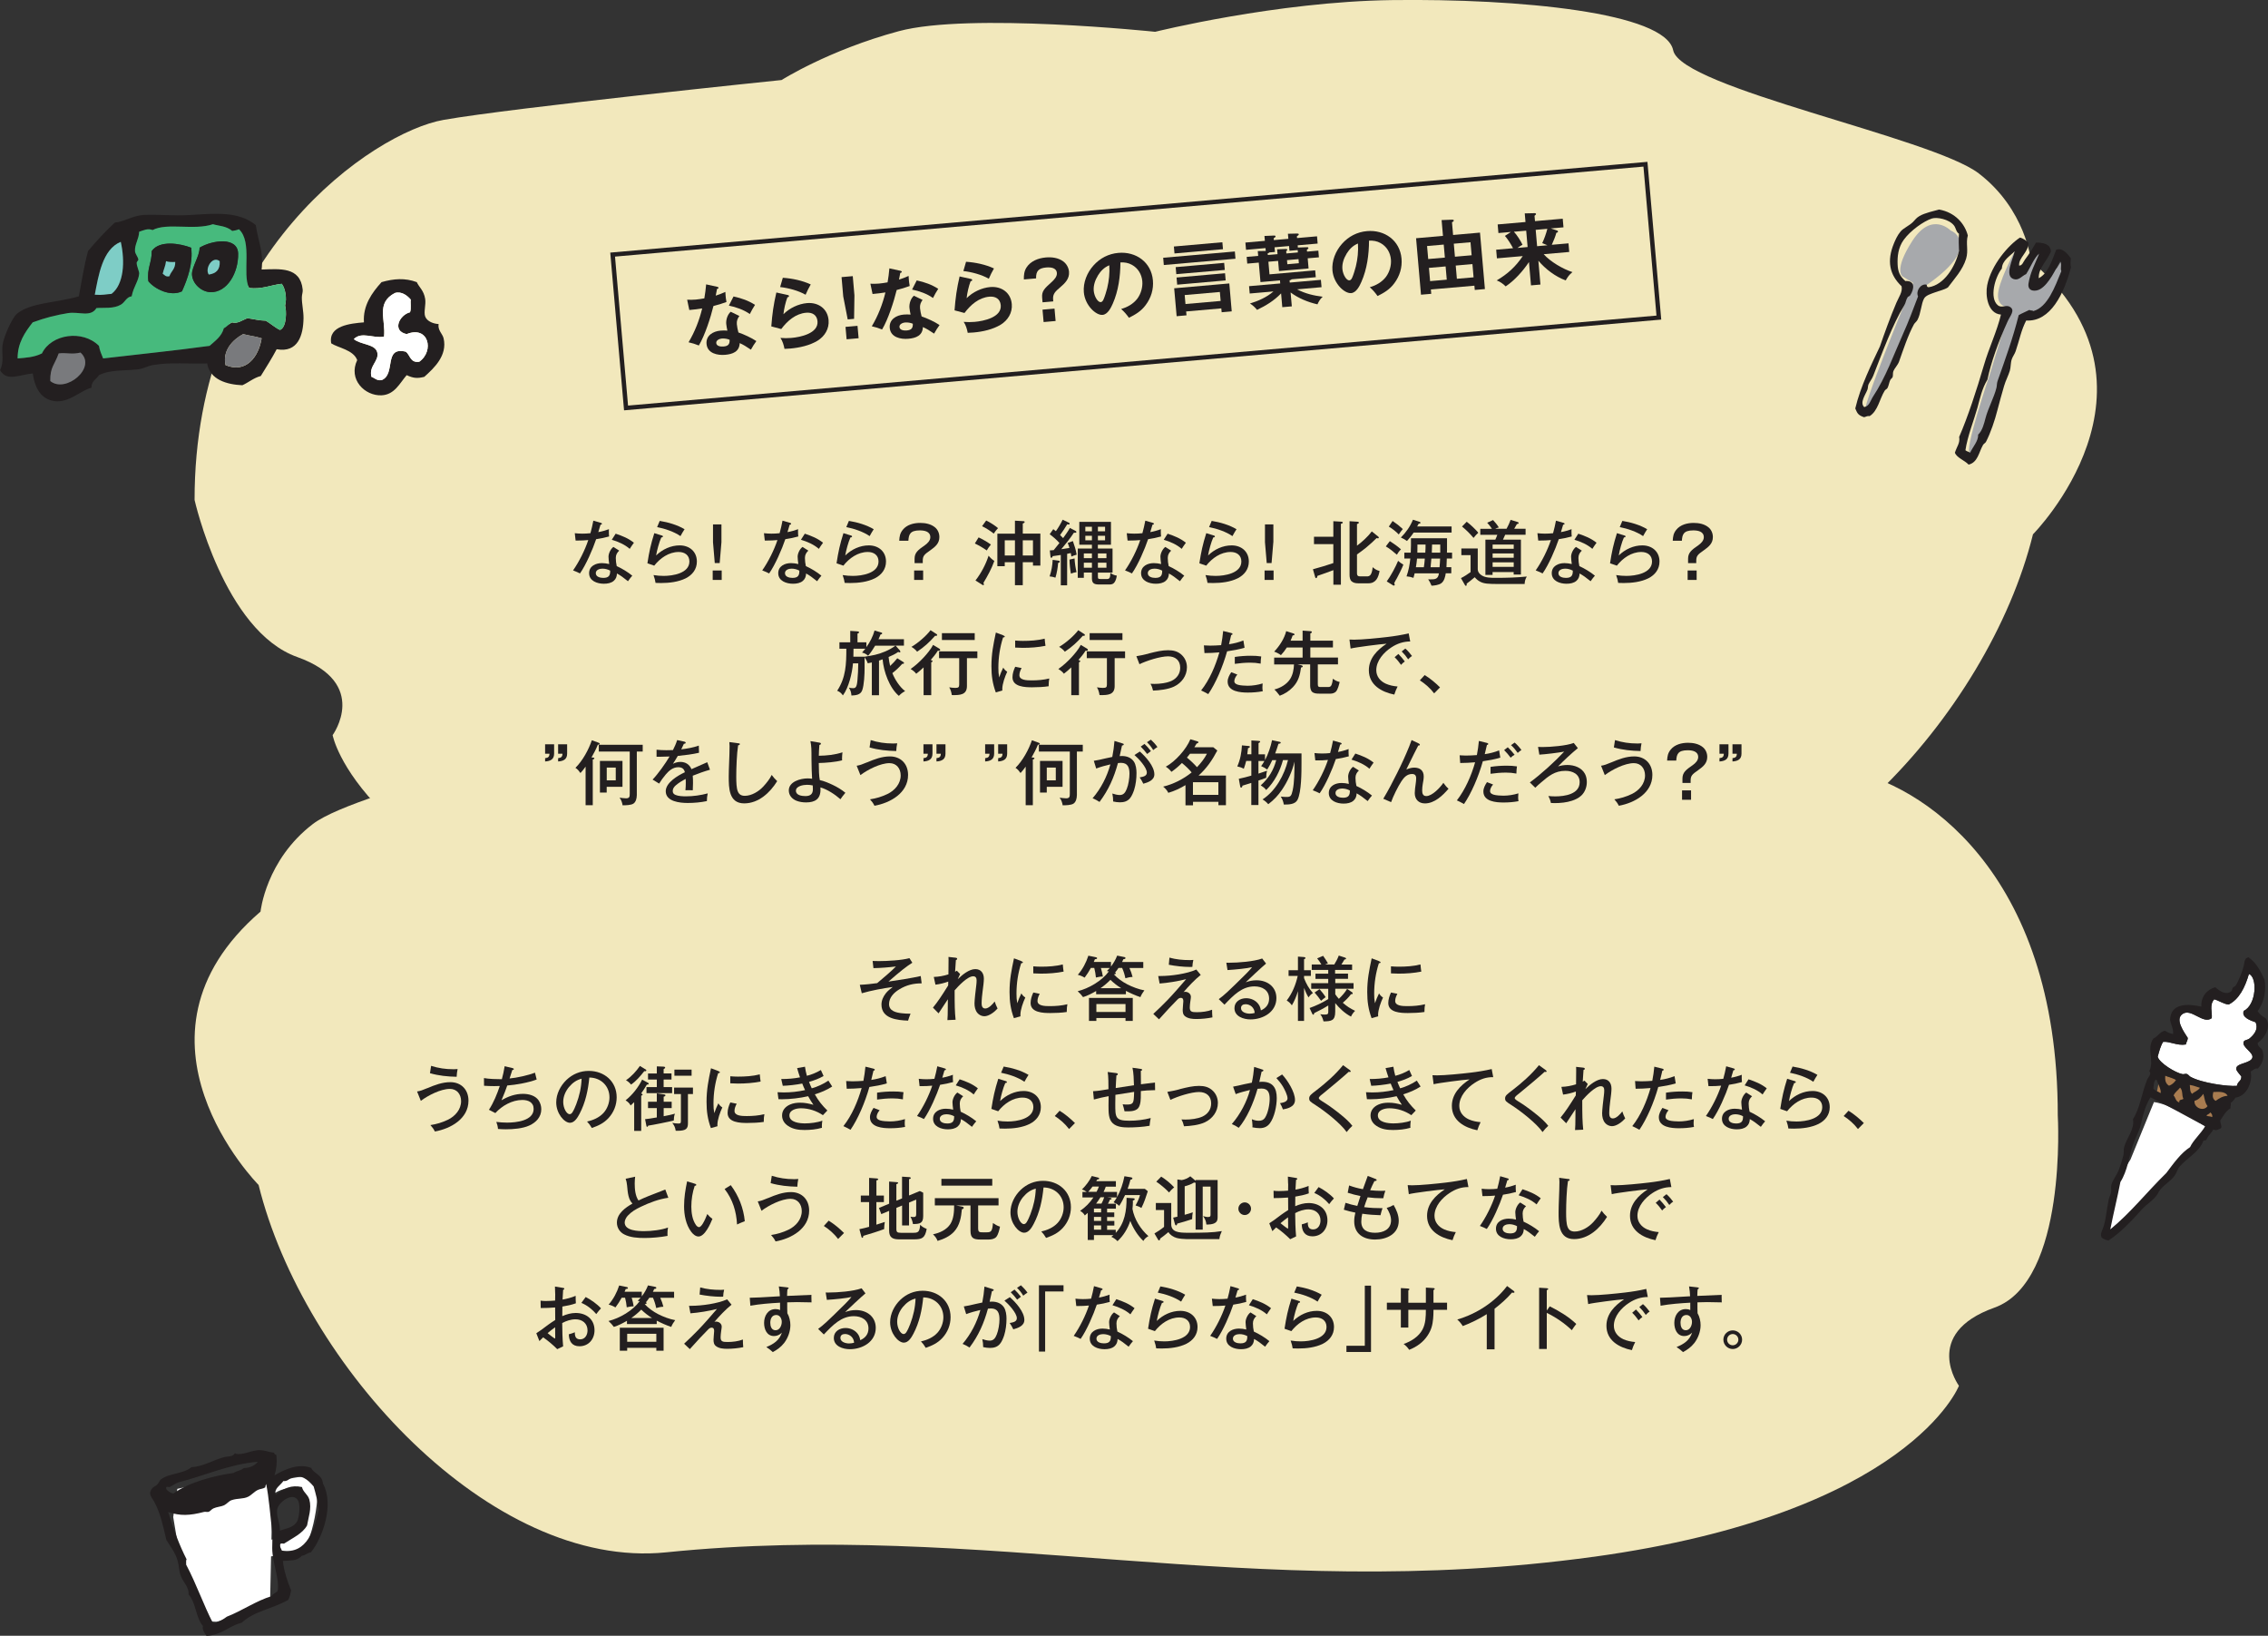 <?xml version="1.0" encoding="UTF-8"?>
<svg id="Layer_2" data-name="Layer 2" xmlns="http://www.w3.org/2000/svg" viewBox="0 0 515.88 372">
  <rect x="0" y="0" width="515.88" height="372" fill="#333333" stroke="none"/>
  <defs>
    <style>
      .cls-1 {
        fill: none;
        stroke: #231f20;
        stroke-miterlimit: 10;
      }

      .cls-2 {
        fill: #fff;
      }

      .cls-2, .cls-3, .cls-4, .cls-5, .cls-6, .cls-7, .cls-8, .cls-9 {
        fill-rule: evenodd;
      }

      .cls-3 {
        fill: #47ba7d;
      }

      .cls-10, .cls-8 {
        fill: #231f20;
      }

      .cls-4 {
        fill: #a97c50;
      }

      .cls-5 {
        fill: #a7a9ac;
      }

      .cls-6 {
        fill: #7ecdc6;
      }

      .cls-7 {
        fill: #f2e8bc;
      }

      .cls-9 {
        fill: #797a7d;
      }
    </style>
  </defs>
  <g id="_レイヤー_1" data-name="レイヤー 1">
    <g>
      <path class="cls-7" d="M151.16,218.77c-70.11-22.11-75.5-51.59-75.5-51.59,0,0,8.6-11.82-8.07-17.77-16.67-5.95-23.33-35.71-23.33-35.71-.07-56.11,40.77-83.64,56.6-86.43,15.83-2.79,76.92-9.07,76.92-9.07,0,0,10.71-6.81,26.66-11.11s58.31.14,58.31.14c0,0,27.6-6.86,53.79-7.21,29.03-.38,62.28,2.81,64.04,11.41,1.76,8.6,58.77,19.8,69.49,27.99,10.72,8.19,11.91,19.92,11.91,19.92,33.47,28.86.44,62.17.44,62.17-10.12,41.02-52.84,87.61-92.67,83.55-72.25-7.37-143.79,37.29-218.6,13.7Z"/>
      <path class="cls-7" d="M362.37,354.06c72-9.91,83.21-38.91,83.21-38.91,0,0-8.6-11.82,8.07-17.77,16.67-5.95,14.41-43.72,14.41-43.72.07-56.11-31.85-75.62-47.68-78.42-15.83-2.79-76.92-9.07-76.92-9.07,0,0-10.71-6.81-26.66-11.11-15.96-4.29-58.31.14-58.31.14,0,0-27.6-6.86-53.79-7.21-29.03-.38-62.28,2.81-64.04,11.41-1.76,8.6-58.77,19.8-69.49,27.99-10.72,8.19-11.91,19.92-11.91,19.92-33.47,28.86-.44,62.17-.44,62.17,10.12,41.02,52.84,87.61,92.67,83.55,72.25-7.37,133.17,11.71,210.88,1.02Z"/>
      <g>
        <path class="cls-10" d="M164.99,66.39c.01.34.03.56.05.79.02.27.07.83.2,1.5-.96.36-1.95.66-2.96.91-.65,2.66-1.93,6.64-3.32,8.98-.77-.31-1.51-.55-2.34-.73,1.42-2.38,2.45-5,3.1-7.7-.94.16-1.66.24-2.93.36l-.49-2.34c.69.03,1.27.03,1.95-.03.66-.06,1.34-.17,1.96-.28.18-1.05.32-2.11.41-3.18l2.47.54c.18.04.33.1.35.24.01.14-.13.21-.34.25-.09.4-.2.99-.3,1.53.79-.25,1.42-.5,2.18-.84ZM168.18,71.85c-.43.62-.64,1.1-.58,1.88.06.65.2,1.27.36,1.88,1.27.43,2.98,1.22,4.08,1.96-.44.58-.88,1.31-1.24,1.95-1.02-.69-1.76-1.15-2.55-1.49-.06,1.96-1.62,2.51-3.29,2.66-1.78.16-4.06-.33-4.25-2.47-.17-1.92,1.48-2.88,3.17-3.03.54-.05,1.04-.04,1.57,0-.09-.42-.22-1.08-.26-1.53-.09-.99.33-2.18,1.02-2.76l1.96.95ZM164.22,76.98c-.54.05-1.36.37-1.3,1.04.07.75,1.08.83,1.66.78,1.04-.09,1.42-.5,1.38-1.53-.53-.22-1.17-.33-1.74-.28ZM171.74,69.33c-.43.67-.84,1.38-1.19,2.09-1.35-.97-3.14-1.59-4.76-1.92l1.06-2.08c1.88.41,3.37.95,4.88,1.9Z"/>
        <path class="cls-10" d="M179.24,67.1c.11.03.21.09.22.22.02.21-.19.27-.35.28-.43,1.09-.79,2.71-.91,3.86,1.38-1.39,3.41-2.36,5.36-2.53,2.55-.22,4.68,1.25,4.91,3.87.17,1.97-.87,3.67-2.52,4.69-1.79,1.08-4.07,1.58-6.14,1.77-.41.04-1.04.07-1.37.08-.17-.87-.42-1.75-.92-2.49.85.07,1.63.07,2.49,0,2.06-.18,6.18-1.03,5.94-3.79-.13-1.47-1.23-2.06-2.59-1.94-2.4.21-4.27,1.86-5.66,3.71l-2.26-.6c.22-2.87.5-4.89,1.15-7.71l2.64.58ZM184.41,64.69c-.46.78-.81,1.5-1.17,2.34-1.64-.94-3.91-1.54-5.79-1.75l.61-2.11c2.11.14,4.43.62,6.35,1.52Z"/>
        <path class="cls-10" d="M193.97,62.79l.38,4.38-.08,5.34-1.45.13-1.02-5.24-.38-4.38,2.55-.22ZM195.05,74.1l.25,2.82-2.73.24-.25-2.82,2.73-.24Z"/>
        <path class="cls-10" d="M206.67,62.75c.01.34.03.56.05.79.02.27.07.82.2,1.5-.96.36-1.95.66-2.96.91-.65,2.66-1.93,6.64-3.32,8.98-.77-.31-1.51-.55-2.34-.73,1.42-2.38,2.45-5.01,3.1-7.7-.94.15-1.66.24-2.93.36l-.49-2.34c.69.03,1.27.03,1.95-.03.66-.06,1.34-.17,1.96-.28.18-1.04.32-2.11.41-3.18l2.47.54c.18.04.33.1.35.24.01.14-.13.21-.34.25-.09.4-.2.99-.3,1.53.79-.25,1.42-.5,2.19-.84ZM209.85,68.2c-.43.62-.64,1.1-.58,1.88.06.65.2,1.27.36,1.88,1.27.43,2.98,1.22,4.08,1.96-.44.58-.88,1.31-1.24,1.95-1.02-.69-1.76-1.15-2.55-1.49-.06,1.96-1.62,2.51-3.29,2.66-1.78.16-4.06-.33-4.25-2.47-.17-1.92,1.48-2.88,3.17-3.03.54-.05,1.04-.04,1.57,0-.09-.43-.22-1.08-.26-1.53-.09-.99.33-2.18,1.02-2.76l1.96.95ZM205.89,73.33c-.54.05-1.36.37-1.3,1.04.07.75,1.08.83,1.66.78,1.04-.09,1.42-.5,1.38-1.53-.53-.22-1.17-.33-1.74-.28ZM213.41,65.68c-.43.67-.84,1.37-1.19,2.09-1.35-.97-3.14-1.59-4.76-1.92l1.06-2.08c1.88.41,3.37.95,4.88,1.9Z"/>
        <path class="cls-10" d="M220.91,63.45c.11.03.21.09.22.22.02.21-.19.27-.35.28-.43,1.08-.79,2.71-.91,3.86,1.38-1.39,3.41-2.36,5.36-2.53,2.55-.22,4.68,1.25,4.91,3.87.17,1.97-.87,3.67-2.52,4.69-1.79,1.08-4.07,1.59-6.13,1.77-.41.04-1.04.07-1.37.08-.17-.87-.42-1.75-.92-2.49.85.07,1.63.07,2.49,0,2.06-.18,6.18-1.03,5.94-3.79-.13-1.47-1.23-2.06-2.59-1.94-2.4.21-4.27,1.86-5.66,3.71l-2.26-.6c.22-2.87.5-4.89,1.15-7.71l2.64.58ZM226.09,61.05c-.46.78-.81,1.5-1.17,2.34-1.64-.94-3.91-1.54-5.79-1.75l.61-2.11c2.11.14,4.43.62,6.35,1.52Z"/>
        <path class="cls-10" d="M233.46,60.87c.97-1.51,2.7-2.17,4.42-2.32,1.36-.12,2.81.06,3.95.88.75.55,1.25,1.43,1.33,2.36.14,1.6-.91,2.61-2.02,3.56-1.03.87-1.71,1.47-1.6,2.74l.04.45-2.44.21-.09-1.04c-.13-1.49.5-2.09,2.16-3.57.57-.52,1.26-1.25,1.19-2.06-.11-1.24-1.47-1.33-2.44-1.25-1.67.15-2.35.79-2.29,2.48l-2.78.24c-.03-.94.07-1.88.58-2.69ZM239.86,70.18l.25,2.82-2.73.24-.25-2.82,2.73-.24Z"/>
        <path class="cls-10" d="M255.01,70.27c1.43-.4,2.79-1.17,3.7-2.37.81-1.1,1.24-2.59,1.12-3.95-.14-1.56-.96-2.95-2.35-3.72-.84-.47-1.68-.59-2.63-.56-.01,3.15-.45,6.47-1.73,9.37-.42.96-1.16,2.47-2.34,2.57-1.47.13-3.98-2.13-4.25-5.14-.19-2.21.73-4.46,2.18-6.08,1.48-1.67,3.45-2.69,5.68-2.88,4-.35,7.49,2.11,7.85,6.24.18,2.04-.41,3.98-1.64,5.62-1.02,1.39-2.31,2.15-3.81,2.9-.6-.83-1-1.3-1.77-2ZM249.73,62.67c-.63,1.03-1.05,2.23-.95,3.45.12,1.33.94,2.65,1.6,2.59.32-.03.51-.35.63-.62.3-.66.65-1.85.83-2.55.42-1.75.59-3.41.48-5.21-1.17.48-1.95,1.29-2.6,2.34Z"/>
        <path class="cls-10" d="M280.88,57.19l.14,1.65-16.3,1.43-.14-1.65,16.3-1.43ZM278.04,55.09l.14,1.58-11.03.97-.14-1.58,11.03-.97ZM269.8,70.83l.08.88-2.24.2-.56-6.35,12.54-1.1.55,6.35-2.29.2-.08-.88-8,.7ZM278.45,59.79l.14,1.6-11.03.96-.14-1.6,11.03-.97ZM278.65,62.14l.14,1.63-11.03.97-.14-1.63,11.03-.97ZM277.47,66.4l-8,.7.18,2.04,8-.7-.18-2.04Z"/>
        <path class="cls-10" d="M299.87,57l.13,1.52-2.55.22.2,2.31-6.73.59-.2-2.31-2.21.19.25,2.87,10.39-.91.14,1.56-5.49.48c-.13.16-.27.19-.47.22l.04.52,7.08-.62.15,1.67-5.56.49c1.86.98,3.76,1.42,5.82,1.68-.57.52-.88,1.04-1.19,1.73-2.14-.48-4.35-1.39-6.11-2.7l.28,3.16-2.17.19-.27-3.14c-1.57,1.64-3.43,2.78-5.47,3.75-.43-.54-1.02-1.09-1.61-1.45,1.88-.56,3.85-1.44,5.34-2.74l-5.4.47-.15-1.67,7.09-.62-.06-.7-4.43.39-.39-4.43-2.62.23-.13-1.53,2.62-.23-.1-1.09,1.82-.03-.06-.65-4.43.39-.14-1.65,4.43-.39-.1-1.11,2.12-.09c.14-.01.4-.02.41.18.01.14-.12.26-.43.44l.04.41,3.3-.29-.1-1.15,2.09-.05c.22,0,.36.02.38.18.01.16-.16.27-.43.44l.04.41,4.54-.4.14,1.65-4.54.4.04.5,2-.07c.16-.01.38-.02.4.18.01.12-.07.22-.35.39l.04.43,2.55-.22ZM290.5,56.7l1.96-.08c.23,0,.33.03.34.17.01.13-.07.21-.24.33l.04.52,2.62-.23-.05-.54-1.87.16-.09-1.08-3.3.29.09,1.06-1.29.11c-.1.14-.2.16-.36.19l.03.39,2.21-.19-.1-1.11ZM292.74,59.16l.08.93,2.62-.23-.08-.93-2.62.23Z"/>
        <path class="cls-10" d="M311.56,65.32c1.43-.4,2.79-1.17,3.7-2.37.81-1.1,1.24-2.58,1.12-3.95-.14-1.56-.96-2.95-2.35-3.72-.84-.47-1.68-.59-2.63-.56-.01,3.15-.45,6.47-1.73,9.37-.42.96-1.16,2.47-2.34,2.57-1.47.13-3.98-2.13-4.25-5.14-.19-2.21.73-4.46,2.18-6.08,1.48-1.67,3.45-2.69,5.68-2.88,4-.35,7.49,2.11,7.85,6.24.18,2.04-.41,3.98-1.64,5.62-1.02,1.39-2.31,2.16-3.81,2.9-.6-.83-1-1.3-1.76-2ZM306.29,57.72c-.63,1.03-1.05,2.23-.95,3.45.12,1.33.94,2.65,1.6,2.59.32-.03.51-.35.63-.62.3-.66.65-1.85.83-2.55.42-1.75.59-3.41.48-5.21-1.17.48-1.95,1.29-2.6,2.34Z"/>
        <path class="cls-10" d="M325.47,65.85l.08.97-2.33.2-1.12-12.84,6.12-.54-.31-3.59,2.31-.09c.27,0,.44.02.45.16.02.2-.1.28-.4.41l.25,2.91,6.12-.54,1.12,12.84-2.31.2-.08-.97-9.88.86ZM328.38,55.62l-3.78.33.26,2.96,3.79-.33-.26-2.96ZM328.82,60.59l-3.79.33.26,3.01,3.79-.33-.26-3.01ZM334.48,55.09l-3.8.33.26,2.96,3.8-.33-.26-2.96ZM334.92,60.06l-3.8.33.26,3.01,3.8-.33-.26-3.01Z"/>
        <path class="cls-10" d="M357.65,61.9c-.76.63-1,.99-1.52,1.87-2.37-.88-4.58-2.56-6.21-4.48l.47,5.42-2.15.19-.46-5.31c-1.36,2.04-3.27,4.19-5.3,5.54-.52-.55-1.33-1.11-2.04-1.36,2.48-1.45,4.32-3.14,5.93-5.53l-5.88.51-.17-1.96,3.84-.34c-.47-.88-1.17-2.05-1.85-2.8l1.37-.9-2.85.25-.17-1.96,6.33-.55-.17-1.96,2.24-.05c.18,0,.31.04.33.22,0,.07-.14.23-.35.37l.11,1.22,6.31-.55.17,1.96-2.89.25,1.42.47c.09.03.21.11.22.22.02.18-.14.25-.37.3-.2.79-.69,1.99-1.04,2.73l3.8-.33.17,1.96-5.81.51c1.52,1.71,4.38,3.38,6.54,4.07ZM347.15,52.46l-2.8.24c.69.72,1.53,2.05,1.96,2.96-.4.22-.77.45-1.15.72l2.31-.2-.32-3.71ZM349.63,55.99l2.35-.21c-.4-.18-.79-.35-1.18-.49.43-.89.92-2.27,1.16-3.25l-2.65.23.32,3.71Z"/>
      </g>
      <g>
        <path class="cls-8" d="M92.5,85.32c-1.59,1.83-2.73,4.44-5.72,4.58-3.78.17-7.63-3.6-5.53-8.01-.87-2.34-4.34-2.78-5.91-3.81-.74-4.02,4.4-4.52,7.44-4.77-.26-3.82,1.82-6.74,4.01-9.15,2.81-.8,5.33-.99,8.01,0,.5,1.14,1.6,1.87,1.91,3.81.21,1.33-.37,2.99,0,4,.43,1.17,1.99,1.68,3.05,1.72-.22,1.44.9,2.21,1.14,3.24.92,3.94-2.21,6.81-4.39,8.77-1.59.39-2.45.33-4-.38ZM92.5,75.98c-3.46-.72-1.61-4.39.76-4.96.35-.8.04-2.36.19-2.86-.75-.91-2.11-1.99-3.62-1.53-4.39,2.27-2.05,6.13-2.48,9.92-2.46.48-5.09-1.24-6.87.57,1.61,1.33,4.9,1.08,5.34,3.05.44,1.98-1.98,3.02-1.33,5.53.76.26,1.15.88,2.29.76,3.39-1.34.33-7.73,5.53-6.48,1.01.77.97,2.59,3.05,2.29,3.5-2.46,2.12-8.31-2.86-6.29Z"/>
        <path class="cls-2" d="M95.36,82.27c-2.08.3-2.04-1.52-3.05-2.29-5.2-1.25-2.14,5.14-5.53,6.48-1.14.12-1.53-.5-2.29-.76-.64-2.51,1.77-3.55,1.33-5.53-.43-1.97-3.73-1.73-5.34-3.05,1.78-1.81,4.4-.09,6.87-.57.43-3.79-1.92-7.64,2.48-9.92,1.51-.46,2.87.62,3.62,1.53-.15.5.16,2.06-.19,2.86-2.37.57-4.22,4.24-.76,4.96,4.98-2.02,6.36,3.83,2.86,6.29Z"/>
        <path class="cls-8" d="M62.94,79.41c-1.12,2.12-2.39,4.1-3.62,6.1-1.66.44-2.74,1.45-4.19,2.1-3.52-.15-7.42-1.27-8.01-4.96-3.94.17-8.18-.35-12.4.38-1.07.19-2.14.82-3.24.95-3.1.38-6.29.01-8.96,1.33-.6.93-1.74,1.32-1.72,2.86-2.63.71-5.08,3.48-8.39,3.05-3-.39-4.47-2.87-4.96-6.29-3.01.26-5.91,1.95-7.44-.76.98-1.89.33-3.86.57-5.72.23-1.75,2.12-6.1,3.24-7.06,3.06-2.6,8.88-2.49,14.11-4,.68-3.51,1.11-6.63,2.1-10.3,1.9-2.29,3.92-4.46,6.1-6.48,1.88-.11,4.04-1.57,6.49-1.72,3.21-.19,6.73.25,10.68,0,5.87-.36,10.98-.86,14.88,2.29.58,3.96,1.79,5.86,1.33,10.11,4.08-.11,8.82-.71,9.34,4.58.06.56-.18,1.08-.19,1.72-.03,1.46.4,3.2.38,4.77-.06,3.89-1.26,7.93-6.1,7.06ZM64.85,69.5c.44-1.73.05-3.89-.76-4.96-2.49.27-4.51,1.3-7.44.95-1.6-3.25.83-10.42-2.29-13.35-.68.27-1.04.29-1.53.38-1.38-1.16-3-1.12-4.39-1.53-4.32,1.46-10.45-.41-13.73,1.33-1.12-.44-1.95.03-3.05.38-.06,1.67-1.04,2.86-.95,4.39.04.68.66,1.28.76,1.91.03.23-.38.5-.38.76,0,.84.62,1.96.57,2.48-.18,1.78-1.27,2.88-1.71,5.15-1.19.13-1.5,1.34-2.48,1.91-1.68.96-3.79.62-5.53.76-1.32,2.17-3.97.74-6.49,1.15-2.81.45-5.05,1.03-8.01,2.1-1.77,2.26-3.45,4.67-3.43,8.2,1.8-.15,3.73-.24,5.53-1.14,2.13-4.42,9.26-5.44,12.97-1.72.18,1.09.59,1.96.95,2.86,7.52-.89,16.06-1.74,24.22-2.86,1.27-1.15,2.73-2.11,3.24-4.01.74-.34,1.13-1.03,1.91-1.33,1.11.41,2.46-.59,3.43-.95,1.41.18,2.63.55,4.2.57,1.05.62,2.46,1.82,3.24,2.1,1.61-.68,1.45-4.6,1.15-5.53ZM55.31,75.98c-2.41,1.3-4.74,3.75-4,7.06,4.63,1.93,7.54-1.85,8.2-6.1-1.49-.48-2.55-.52-4.19-.95ZM27.47,55c-4.18,1.67-5.06,7.65-5.91,12.02,1.77.15,2.57-.11,3.81-.19,2.82-2.15,3.1-7.37,2.1-11.83ZM18.31,80.18c-1.98.49-3.17-.02-4.96.19-.9,2.58-1.99,3.12-1.91,6.29,3.51,2.87,10.68-3.11,6.86-6.48Z"/>
        <path class="cls-3" d="M63.7,75.03c-.78-.27-2.19-1.47-3.24-2.1-1.57-.02-2.78-.4-4.2-.57-.97.37-2.32,1.36-3.43.95-.78.3-1.17.99-1.91,1.33-.52,1.9-1.97,2.86-3.24,4.01-8.16,1.12-16.7,1.97-24.22,2.86-.37-.9-.77-1.77-.95-2.86-3.71-3.72-10.84-2.7-12.97,1.72-1.8.9-3.73.99-5.53,1.14-.02-3.53,1.67-5.95,3.43-8.2,2.96-1.07,5.2-1.64,8.01-2.1,2.52-.41,5.17,1.02,6.49-1.15,1.74-.14,3.86.2,5.53-.76.98-.56,1.29-1.78,2.48-1.91.45-2.27,1.54-3.37,1.71-5.15.05-.52-.57-1.64-.57-2.48,0-.26.42-.54.38-.76-.1-.63-.72-1.23-.76-1.91-.09-1.52.89-2.71.95-4.39,1.1-.35,1.93-.82,3.05-.38,3.28-1.75,9.41.13,13.73-1.33,1.38.41,3.01.37,4.39,1.53.48-.09.85-.11,1.53-.38,3.12,2.93.68,10.1,2.29,13.35,2.93.35,4.94-.68,7.44-.95.82,1.07,1.21,3.23.76,4.96.31.93.47,4.85-1.15,5.53ZM43.68,62.44c.1,2.08,2.13,3.94,4.2,4,3.8.11,6.38-4.41,6.29-8.77-.08-3.82-5.76-3.13-8.77-1.34.06,1.87-1.8,4.43-1.72,6.11ZM34.52,57.1c.05,2.6-1.15,3.94-.76,6.87,1.43,1.75,4.99,3.56,7.63,2.29,1.29-2.85,2.55-6.43,2.1-9.92-2.53-.98-7.21-1.76-8.96.76Z"/>
        <path class="cls-9" d="M59.5,76.93c-.66,4.25-3.57,8.03-8.2,6.1-.74-3.3,1.59-5.75,4-7.06,1.64.44,2.71.47,4.19.95Z"/>
        <path class="cls-8" d="M45.39,56.33c3.02-1.79,8.69-2.48,8.77,1.34.09,4.36-2.49,8.88-6.29,8.77-2.06-.06-4.1-1.92-4.2-4-.08-1.68,1.77-4.24,1.72-6.11ZM49.97,59.39c-1.68-1.32-3.44,1.75-2.48,3.05,1.61-.23,2.62-1.07,2.48-3.05Z"/>
        <path class="cls-6" d="M47.49,62.44c-.96-1.31.8-4.37,2.48-3.05.14,1.98-.86,2.82-2.48,3.05Z"/>
        <path class="cls-8" d="M43.48,56.33c.46,3.49-.81,7.07-2.1,9.92-2.64,1.27-6.2-.54-7.63-2.29-.38-2.93.82-4.27.76-6.87,1.76-2.53,6.43-1.74,8.96-.76ZM37.76,59.39c-.12,1.09-.55,1.87-.76,2.86.44.26.63.77,1.52.57.39-1.14,1.4-1.65,1.33-3.24-.78.02-1.56.04-2.1-.19Z"/>
        <path class="cls-6" d="M39.86,59.58c.06,1.59-.95,2.1-1.33,3.24-.89.2-1.08-.31-1.52-.57.21-.99.64-1.77.76-2.86.54.23,1.32.21,2.1.19Z"/>
        <path class="cls-6" d="M25.37,66.83c-1.25.08-2.04.34-3.81.19.85-4.37,1.74-10.34,5.91-12.02,1,4.45.72,9.68-2.1,11.83Z"/>
        <path class="cls-9" d="M11.44,86.66c-.08-3.17,1.01-3.72,1.91-6.29,1.79-.22,2.98.3,4.96-.19,3.81,3.38-3.35,9.35-6.86,6.48Z"/>
      </g>
      <g>
        <path class="cls-5" d="M443.73,52.45s-4.31-4.52-8.72,2.29c-4.41,6.81-2.24,8.14-2.24,8.14l2.38,1.45s-12.75,30.78-10.75,29.28c2-1.5,13.17-28.35,13.17-28.35,0,0,6.97-4.4,8.03-8.12s-1.87-4.69-1.87-4.69Z"/>
        <path class="cls-5" d="M458.28,57.13s-4,7.43-3.82,10.25c.18,2.82,2.79,2.45,2.79,2.45l-4.68,15.4s-5.99,17.72-4.46,17.74c1.53.02,8.45-20.74,8.45-20.74l4.31-9.35s4.66-2.29,7.43-6.85.92-7.31.92-7.31l-1.33,2.18-2.28,2.41-2.56,1.97.65-2.04.14-5.6-.63-.67-2.29,3.76-3.03,1.41s1.55-6.03.37-5.02Z"/>
        <g>
          <path class="cls-8" d="M460.87,72.88c-1.1,2.11-1.5,4.35-2.39,6.99-.22.64-.68,1.22-.88,1.82-.29.83-.2,1.83-.45,2.64-.34,1.12-.95,2.23-1.3,3.45-.52,1.79-1.06,3.69-1.53,5.54-.55,2.19-1.54,5.15-2.59,7.16-.15.29-.51.41-.69.74-.92,1.61-1.17,3.96-3.26,4.44-.89-.97-2.71-1.55-3.12-2.71.47-1.48,1.21-2.18.97-3.58,1.98-4.56,3.98-10.68,5.63-16.32,1.16-3.98,2.96-7.67,3.88-11.51-3.06-.23-3.59-4.43-3.13-6.71.93-4.62,4.85-9.1,7.45-10.8.75.17,1.42.69,1.95,1.2-.05,2.21-2.29,3.36-2.14,5.16.71.07.96-.87,1.34-1.37.84-1.11,1.68-2.41,2.5-3.85,1.6-.03,3.36.32,3.39,2.05-.88,2.11-2.89,3.83-2.77,6.05,2.07-1.07,2.93-3.78,3.97-6.46,1.41-.61,2.63.98,3.33,1.9-.05.72-.14,1.45.04,2.07-1.57,5.95-4.64,12.44-10.18,12.11ZM464.1,65.73c-1.15.68-2.97.55-2.7-1.25.4-2.51,1.44-4.36,2.45-6.83-1.18.98-1.98,3.15-2.98,4.68-1.01.44-1.64,1.5-2.8,1.15-2.27-.69-.17-4.59.2-6.35-1,1.06-2.85,2.05-2.92,3.93-1.62,2.03-2.88,6.76-.91,8.37.9.73,1.87-.24,2.8.39,1.16.78,0,1.98-.57,3.24-2.21,4.84-3.81,9.49-4.61,13.27-1.24,2.04-1.68,4.26-2.27,6.39-.77,2.76-2.3,6.59-2.73,9.67.42.36.7.25,1.05.57.68-1.4,1.92-2.7,1.84-4.12.95-.86,1.38-2.6,1.66-3.69.59-2.3,1.98-4.8,2.5-6.94.13-.54.08-1.04.26-1.56,1.68-4.77,3.49-9.72,4.81-14.99.79-.45,1.62-.77,2.42-1.18.37.25.55,0,.92.26,3.23-.89,4.9-5.5,6.35-9.07-.29-.7.22-1.73-.32-2.32-.94,1.92-2.52,5.25-4.46,6.38Z"/>
          <path class="cls-8" d="M447.59,53.59c-.48,1.72.2,3.37-.38,5.25-.8,2.59-2.68,4.57-4.13,6.52-.8.53-1.91.74-3.06,1.17-.8.3-1.94.62-2.36,1.34-.67,1.17-.72,3.42-1.52,4.9-.18.34-.63.69-.78.96-1.35,2.46-2.51,5.98-3.4,8.5-.29.8-1.02,1.5-1.29,2.17-.17.44-.04.96-.17,1.34-.08.23-.41.42-.54.68-.25.51-.33,1.24-.62,1.8-.14.28-.47.34-.65.63-1.16,1.87-1.54,4.62-3.43,5.78-.5-.11-.84.17-1.26.25-1.5-.49-1.56-1.04-2-1.99,1.19-5.06,3.73-10.12,5.62-14.14,1.02-2.98,2.36-6.67,3.73-9.9.56-1.33,1.46-2.46,1.18-3.76-2.78-2.63-3.37-5.79-1.74-9.73.31-.75.76-1.81,1.52-2.72.66-.79,2.01-1.33,2.83-2.17.59-.6.71-.88,1.45-1.33,1.22-.73,3.33-1.16,4.48-1.49,3.68.66,5.86,3.26,6.54,5.94ZM445.6,57.14c-.04-1.32-.12-2.62-.01-3.99-.67-.39-.67-1.29-1.15-1.89-1.11-1.41-3.85-1.94-5.01-1.57-1.89.61-4.87,2.75-6.38,4.81-1.34,1.84-1.48,3.9-1.42,5.59.06,1.72.53,2.76,1.76,3.82,2.27-.15,2.07,1.78,1.08,3.28-.12.18-.44.23-.56.41-.44.72-.38,1.22-.78,1.86-2.66,4.34-5,10.78-7.04,15.99-.3.77-.8,1.33-1.09,1.99-.14.32-.09.83-.24,1.19-.49,1.24-1.77,2.92-.74,3.94,1.18-.15,1.46-1.53,2.02-2.38,2.87-4.32,4.72-9.55,6.79-14.17,1.3-2.89,2.38-5.79,3.45-8.61-.56-1.22.59-2.92,1.89-2.69.23.18-.02.55.52.6,3.5-.49,6.07-4.66,6.89-8.21Z"/>
        </g>
      </g>
      <g>
        <path class="cls-2" d="M506.91,228.44c-1.02-.05-2.48-1.02-3.27-1.18-1.14,1.32-.41,2.86-.55,4.28-1.98,1.52-4.65-2.37-6.67-.93-1.76,1.25.39,4.12,1.22,5.45-.04.64-.39,1-.45,1.47-1.93.34-3.64-.74-5.16-.6-.55.83-.91,2.15-1.24,3.4.42,1.45,4.06,3.64,5.6,3.94.42.08.68-.16,1.06-.02.3.11.52.47.79.63,2.59,1.43,8.52,2.23,10.56,2.06.2-1.1,1.02-.98,1.02-2.13-.81-1.04-1.35-1.45-1.09-2.1.37-.92,3.2-.97,3.58-2.14.39-1.22-2.46-2.43-1.96-3.65.2-.49.85-.34,1.37-.79,1.34-1.13,1.92-2.32,1.34-3.65-1.16-.39-3.29-1.13-2.69-2.6,2.86-1.33,3.16-7.66,1.17-8.38-.91,3.13-2.26,5.78-4.64,6.96Z"/>
        <path class="cls-2" d="M489.94,250.63l-1.05,2.56-4.29,10.5-3.32,5.21-2.09,11.69,4.54-2.33,17.41-20.67.47-1.46s-7.41-4.96-11.66-5.5Z"/>
        <path class="cls-4" d="M491.43,244.07l-.8,4.15,2.56,1.05,3.72,3.31,4.61,1.88,1.68-.38,4.64-6.3s-13.65-1.69-16.41-3.71Z"/>
        <path class="cls-8" d="M513.51,229.93c.4.65,1.04,1.2,1.87,1.66,1.26,1.77-.05,4.3-1.82,5.56-.08.64.41,1.04.92,1.43.76,1.7.21,3.23-.91,4.43-.7-.14-1.11.4-1.63.68.52,2.44-.97,5.64-3.47,5.93-.31.52-.67.94-1.09,1.21.16.32-.11.83-.03,1.19-1.18.77-1.67,1.84-2.34,2.8,0,.54.45,1.44.19,1.73-.53.26-1,.67-1.78.32-.3.69-1.06,1.23-1.51,2.23-.13.37-.49.17-.72.3-.93,2.59-3.64,3.84-5.41,5.9-.5.58-.65,1.38-1.15,2.08-.96,1.34-2.71,2.21-3.59,3.64-.76,1.73-2.7,2.71-3.93,4.1-1.99,2.26-4.79,5.24-7.51,6.99-.69-.15-.94-.26-1.54-.63-.33-.75-.13-1.15.22-2.01.75-1.83.87-4.35,1.36-6.65.13-.58.46-1.15.55-1.72.1-.6-.08-1.12.06-1.63.35-1.23,1.28-2.29,1.73-3.5.39-1.04.75-2.2,1-3.19.17-.64,0-1.28.17-1.88.62-2.23,2.45-4.11,2.01-6.38,1.59-2.45,2.01-5.93,3.19-8.9.3-.75,1.14-1.34.53-2.03,1.21-2.49-.72-5.01.93-7.42.97-.39,1.57-1.66,2.67-1.76.59.37.91.54,1.8.74.14-1.19-.46-2.08-.67-3.13.04-4.11,4.36-3.7,7.12-3.1-.16-2.3,1.35-3.93,3.15-4.41,1.22,1.06,2.54,1.84,3.68.9.21-.17.07-.42.31-.77.15-.22.54-.32.65-.49.7-1.11,1.53-3.2,1.84-4.5.22-.93.12-1.78,1.1-1.95,1.93,1.39,2.74,3.25,3.63,5.08.4,2.15.05,5.04-1.57,7.16ZM506.91,228.44c-1.02-.05-2.48-1.02-3.27-1.18-1.14,1.32-.41,2.86-.55,4.28-1.98,1.52-4.65-2.37-6.67-.93-1.76,1.25.39,4.12,1.22,5.45-.04.64-.39,1-.45,1.47-1.93.34-3.64-.74-5.16-.6-.55.83-.91,2.15-1.24,3.4.42,1.45,4.06,3.64,5.6,3.94.42.08.68-.16,1.06-.02.3.11.52.47.79.63,2.59,1.43,8.52,2.23,10.56,2.06.2-1.1,1.02-.98,1.02-2.13-.81-1.04-1.35-1.45-1.09-2.1.37-.92,3.2-.97,3.58-2.14.39-1.22-2.46-2.43-1.96-3.65.2-.49.85-.34,1.37-.79,1.34-1.13,1.92-2.32,1.34-3.65-1.16-.39-3.29-1.13-2.69-2.6,2.86-1.33,3.16-7.66,1.17-8.38-.91,3.13-2.26,5.78-4.64,6.96ZM503.44,248.33c-.19.83-.23,1.59.53,2.02.82-.58,1.66-1.11,2.72-1.14-.53-1.11-2.25-.89-3.25-.87ZM498.09,246.74c.12.7-.05,1.51.53,2.02.56-.53,1.29-.65,1.77-1.38-.84-.23-1.34-.51-2.29-.64ZM492.51,244.61c-.07.92,0,1.78.86,2.3.62-.22,1.15-.65,1.58-1.3-1.03-.62-1.39-.62-2.44-1ZM499.17,250.34c-.21,1.56,2.04,2.55,2.96,1.21-.63-.8-.66-1.86-.96-2.79-.56.78-1.19,1.39-2,1.58ZM494.41,249.14c.5.5.38,1.26,1.3,1.58-.13-.76.57-.53.93-.82-.41-.79-.07-1.89-.76-2.56-.47.65-1.1.93-1.48,1.8ZM489.8,247.56c.34.46,1.15.72,1.64,1.12.24-.82-.57-2.09-.86-3.05l-.26-.1c-.6.82-.3,1.16-.53,2.03ZM501.86,253.68c.52.32.81.08,1.34.4.07-.46-.08-.82-.46-1.09-.22.4-.61.41-.88.69ZM489.14,249.54c-1.15,1.96-1.65,3.75-2.11,5.89-.38,1.78-1.34,3.36-1.87,4.94-.92,2.74-1.21,5.83-2.85,8.44-.77,3.92-1.52,6.84-2.3,10.77,4.67-3.82,8.33-8.52,12.73-12.81,1.69-2.24,3.34-4.57,5.41-5.89.72-1.58,2.42-3.03,3.44-4.75-4.33-2.33-8.61-4.73-12.46-6.59Z"/>
      </g>
      <rect class="cls-1" x="140.43" y="47.56" width="235.82" height="35.01" transform="translate(-4.69 22.76) rotate(-5)"/>
      <g>
        <path class="cls-10" d="M138.51,120.37c-.02.14-.02.29-.02.43,0,.53.02.9.06,1.2-.98.27-1.95.48-2.95.62-.77,2.29-2.31,5.84-3.68,7.79-.35-.19-.88-.43-1.57-.69,1.39-1.99,2.69-4.59,3.46-6.9-.77.08-1.66.11-2.45.11h-.43l-.19-1.67c.61.06,1.09.1,1.7.1s1.25-.03,1.86-.1c.26-.94.48-1.89.66-2.85l1.73.5c.16.05.22.1.22.21,0,.14-.1.19-.32.21-.18.58-.37,1.23-.5,1.68.82-.14,1.63-.38,2.42-.66ZM140.85,125.22c-.51.48-.78.96-.78,1.68,0,.64.08,1.22.21,1.84,1.22.56,2.51,1.34,3.54,2.18-.27.29-.59.7-.98,1.26-.96-.78-1.78-1.38-2.51-1.76-.02.69-.22,1.23-.72,1.67-.59.51-1.41.66-2.26.66-1.49,0-3.35-.62-3.35-2.4,0-1.62,1.49-2.29,2.9-2.29.59,0,1.09.08,1.67.21-.08-.56-.16-1.25-.16-1.67,0-.75.5-1.79,1.12-2.22l1.33.85ZM137.02,129.32c-.62,0-1.5.26-1.5,1.03,0,.85,1.02,1.07,1.7,1.07,1.22,0,1.6-.5,1.57-1.65-.54-.29-1.15-.45-1.76-.45ZM144.18,123.44c-.37.51-.67.94-.94,1.38-1.17-1.01-2.61-1.63-4.08-2.07l.88-1.38c1.52.51,2.88,1.04,4.15,2.06Z"/>
        <path class="cls-10" d="M150.61,121.81c.1.03.18.08.18.19,0,.19-.22.22-.37.22-.48,1.06-.99,2.93-1.18,4.1,1.44-1.39,3.35-2.29,5.36-2.29,2.21,0,3.91,1.39,3.91,3.68,0,1.75-1.02,3.04-2.54,3.81-1.68.83-3.75,1.07-5.6,1.07-.42,0-.85,0-1.26-.03-.11-.67-.16-.88-.46-1.78.78.13,1.52.19,2.32.19,2.05,0,5.84-.59,5.84-3.28,0-1.46-1.09-2.16-2.43-2.16-2.26,0-4.23,1.41-5.57,3.11l-1.55-.54c.4-2.61.77-4.32,1.57-6.85l1.81.56ZM155.71,120.35c-.35.54-.62.99-.93,1.57-1.46-1.01-3.57-1.71-5.31-2.05l.59-1.41c1.89.3,4,.91,5.65,1.89Z"/>
        <path class="cls-10" d="M164.16,131.88h-2.05v-2.14h2.05v2.14ZM164.1,123.31l-.4,4.74h-1.12l-.4-4.74v-4.05h1.92v4.05Z"/>
        <path class="cls-10" d="M181.54,120.37c-.02.14-.02.29-.02.43,0,.53.02.9.06,1.2-.98.27-1.95.48-2.95.62-.77,2.29-2.31,5.84-3.68,7.79-.35-.19-.88-.43-1.57-.69,1.39-1.99,2.69-4.59,3.46-6.9-.77.08-1.66.11-2.45.11h-.43l-.19-1.67c.61.06,1.09.1,1.7.1s1.25-.03,1.86-.1c.26-.94.48-1.89.66-2.85l1.73.5c.16.05.22.1.22.21,0,.14-.1.19-.32.21-.18.58-.37,1.23-.5,1.68.82-.14,1.63-.38,2.42-.66ZM183.87,125.22c-.51.48-.78.96-.78,1.68,0,.64.08,1.22.21,1.84,1.22.56,2.51,1.34,3.54,2.18-.27.29-.59.7-.98,1.26-.96-.78-1.78-1.38-2.51-1.76-.02.69-.22,1.23-.72,1.67-.59.51-1.41.66-2.26.66-1.49,0-3.35-.62-3.35-2.4,0-1.62,1.49-2.29,2.9-2.29.59,0,1.09.08,1.67.21-.08-.56-.16-1.25-.16-1.67,0-.75.5-1.79,1.12-2.22l1.33.85ZM180.05,129.32c-.62,0-1.5.26-1.5,1.03,0,.85,1.02,1.07,1.7,1.07,1.22,0,1.6-.5,1.57-1.65-.54-.29-1.15-.45-1.76-.45ZM187.2,123.44c-.37.51-.67.94-.94,1.38-1.17-1.01-2.61-1.63-4.08-2.07l.88-1.38c1.52.51,2.88,1.04,4.15,2.06Z"/>
        <path class="cls-10" d="M193.63,121.81c.1.03.18.08.18.19,0,.19-.22.22-.37.22-.48,1.06-.99,2.93-1.18,4.1,1.44-1.39,3.35-2.29,5.36-2.29,2.21,0,3.91,1.39,3.91,3.68,0,1.75-1.02,3.04-2.54,3.81-1.68.83-3.75,1.07-5.6,1.07-.42,0-.85,0-1.26-.03-.11-.67-.16-.88-.46-1.78.78.13,1.52.19,2.32.19,2.05,0,5.84-.59,5.84-3.28,0-1.46-1.09-2.16-2.43-2.16-2.26,0-4.23,1.41-5.57,3.11l-1.55-.54c.4-2.61.77-4.32,1.57-6.85l1.81.56ZM198.74,120.35c-.35.54-.62.99-.93,1.57-1.46-1.01-3.57-1.71-5.31-2.05l.59-1.41c1.89.3,4,.91,5.65,1.89Z"/>
        <path class="cls-10" d="M208.03,127.08c0-1.39.75-1.99,2.35-3.09.59-.42,1.23-1.04,1.23-1.82,0-1.33-1.36-1.55-2.4-1.55-2.27,0-2.5.99-2.59,2.35h-2.08c.06-.98.16-1.68.8-2.48.94-1.18,2.51-1.57,3.97-1.57,1.18,0,2.45.24,3.38,1.02.64.53.98,1.36.98,2.19,0,1.49-.98,2.24-2.08,3.03-1.34.93-1.7,1.25-1.7,2.37v.53h-1.86v-.98ZM209.98,131.88h-2.05v-2.14h2.05v2.14Z"/>
        <path class="cls-10" d="M225.39,123.84c-.4.48-.62.8-.94,1.34-.82-.58-1.79-1.15-2.71-1.58l.85-1.39c.85.38,2.05,1.09,2.8,1.63ZM224.86,126.37c.32.43.86.9,1.31,1.2-.62,1.76-1.52,3.39-2.48,4.99.06.11.11.24.11.34,0,.08-.06.18-.16.18-.06,0-.14-.05-.27-.13l-1.49-.94c1.28-1.65,2.35-3.65,2.98-5.63ZM227.02,120.1c-.38.4-.69.78-.98,1.25-.72-.58-1.82-1.3-2.66-1.68l.94-1.3c.82.38,2,1.15,2.69,1.73ZM232.64,127.86v5.23h-1.78v-5.23h-2.32v.9h-1.68v-7.4h4v-2.95l1.94.11c.14.02.27.05.27.19,0,.11-.1.22-.43.35v2.29h4v7.28h-1.68v-.78h-2.32ZM230.86,122.87h-2.32v3.46h2.32v-3.46ZM234.96,122.87h-2.32v3.46h2.32v-3.46Z"/>
        <path class="cls-10" d="M243.34,120.05l1.28.67c.1.05.21.13.21.26,0,.14-.1.18-.22.18-.08,0-.18,0-.34-.02-.78,1.22-1.92,2.64-2.87,3.76.72-.1,1.23-.18,1.86-.29-.11-.38-.24-.75-.4-1.14l1.18-.42c.35.98.69,2.06.86,3.09-.24.05-.98.3-1.2.43-.03-.22-.1-.56-.14-.8-.26.06-.58.13-.83.18v7.16h-1.44v-6.9c-.58.1-1.23.19-1.84.27-.05.14-.13.37-.3.37-.19,0-.21-.19-.22-.37l-.14-1.31c.37-.02.59-.03.88-.06.45-.53.88-1.06,1.31-1.62-.58-.69-1.5-1.47-2.22-2l.82-1.15c.24.18.45.34.59.46.53-.74,1.15-1.78,1.54-2.61l1.44.69c.1.05.16.13.16.22,0,.14-.14.18-.26.18-.1,0-.21-.03-.29-.06-.53.86-1.06,1.7-1.63,2.46l.69.69c.54-.75,1.09-1.5,1.54-2.32ZM239.45,127.32l1.31.18c.13.02.3.06.3.21,0,.19-.16.26-.38.32-.08,1.06-.29,2.34-.61,3.34-.56-.19-.75-.22-1.33-.29.43-1.22.64-2.46.7-3.76ZM244.42,127c.02.83.24,2.32.45,3.11-.48.06-.83.18-1.28.35-.19-1.02-.3-2.16-.32-3.2l1.15-.26ZM249.73,124.75h3.33v5.47h-3.33v.82c0,.61.05.64.75.64h1.31c.61,0,.75-.32.78-1.39.45.34.9.53,1.46.62-.08.53-.21,1.07-.51,1.5-.27.4-.66.51-1.1.51h-2.4c-1.04,0-1.65-.19-1.65-1.38v-1.33h-1.84v1.2h-1.38v-6.67h3.22v-.86h-2.87v-5.2h7.2v5.2h-2.98v.86ZM248.37,125.86h-1.84v1.07h1.84v-1.07ZM246.53,127.97v1.14h1.84v-1.14h-1.84ZM248.37,119.79h-1.5v1.04h1.5v-1.04ZM246.87,121.84v1.04h1.5v-1.04h-1.5ZM251.36,120.83v-1.04h-1.63v1.04h1.63ZM249.73,122.88h1.63v-1.04h-1.63v1.04ZM251.67,126.93v-1.07h-1.94v1.07h1.94ZM249.73,129.11h1.94v-1.14h-1.94v1.14Z"/>
        <path class="cls-10" d="M264.06,120.37c-.02.14-.02.29-.02.43,0,.53.02.9.06,1.2-.98.27-1.95.48-2.95.62-.77,2.29-2.3,5.84-3.68,7.79-.35-.19-.88-.43-1.57-.69,1.39-1.99,2.69-4.59,3.46-6.9-.77.08-1.66.11-2.45.11h-.43l-.19-1.67c.61.06,1.09.1,1.7.1s1.25-.03,1.86-.1c.26-.94.48-1.89.66-2.85l1.73.5c.16.05.22.1.22.21,0,.14-.1.19-.32.21-.18.58-.37,1.23-.5,1.68.82-.14,1.63-.38,2.42-.66ZM266.4,125.22c-.51.48-.78.96-.78,1.68,0,.64.08,1.22.21,1.84,1.22.56,2.51,1.34,3.54,2.18-.27.29-.59.7-.98,1.26-.96-.78-1.78-1.38-2.51-1.76-.02.69-.22,1.23-.72,1.67-.59.51-1.41.66-2.26.66-1.49,0-3.35-.62-3.35-2.4,0-1.62,1.49-2.29,2.9-2.29.59,0,1.09.08,1.66.21-.08-.56-.16-1.25-.16-1.67,0-.75.5-1.79,1.12-2.22l1.33.85ZM262.58,129.32c-.62,0-1.5.26-1.5,1.03,0,.85,1.02,1.07,1.7,1.07,1.22,0,1.6-.5,1.57-1.65-.54-.29-1.15-.45-1.76-.45ZM269.73,123.44c-.37.51-.67.94-.94,1.38-1.17-1.01-2.61-1.63-4.08-2.07l.88-1.38c1.52.51,2.88,1.04,4.15,2.06Z"/>
        <path class="cls-10" d="M276.16,121.81c.1.03.18.08.18.19,0,.19-.22.22-.37.22-.48,1.06-.99,2.93-1.18,4.1,1.44-1.39,3.34-2.29,5.36-2.29,2.21,0,3.91,1.39,3.91,3.68,0,1.75-1.02,3.04-2.54,3.81-1.68.83-3.75,1.07-5.6,1.07-.42,0-.85,0-1.26-.03-.11-.67-.16-.88-.46-1.78.78.13,1.52.19,2.32.19,2.05,0,5.84-.59,5.84-3.28,0-1.46-1.09-2.16-2.43-2.16-2.26,0-4.23,1.41-5.57,3.11l-1.55-.54c.4-2.61.77-4.32,1.57-6.85l1.81.56ZM281.26,120.35c-.35.54-.62.99-.93,1.57-1.46-1.01-3.57-1.71-5.31-2.05l.59-1.41c1.89.3,4,.91,5.65,1.89Z"/>
        <path class="cls-10" d="M289.69,131.88h-2.05v-2.14h2.05v2.14ZM289.63,123.31l-.4,4.74h-1.1l-.4-4.74v-4.05h1.91v4.05Z"/>
        <path class="cls-10" d="M299.66,130.97c-.08.4-.16.51-.3.51-.13,0-.21-.19-.22-.26l-.5-1.76c1.84-.5,2.87-.82,4.64-1.41v-4.31h-4.4v-1.67h4.4v-3.54l1.81.11c.22.02.34.05.34.21,0,.13-.11.19-.43.29v13.83h-1.71v-3.31c-1.18.45-2.43.9-3.62,1.3ZM312.02,120.85l1.47,1.18c.08.06.14.14.14.22,0,.1-.08.18-.21.18-.05,0-.19-.03-.3-.06-.72.7-1.44,1.39-2.4,2.18-.67.54-1.33,1.02-2.06,1.54v4.21c0,.74.3.78.94.78h1.26c.32,0,.62-.02.9-.38.3-.42.42-1.2.46-1.71.58.46.85.66,1.58.86-.27,1.47-.82,2.8-2.54,2.8h-2.31c-.53,0-1.1-.08-1.52-.46-.37-.34-.46-.93-.46-1.46v-12.2l1.75.11c.18.02.37.05.37.21,0,.14-.13.22-.43.34v4.9c1.14-.82,2.53-2.11,3.36-3.23Z"/>
        <path class="cls-10" d="M318.67,124.93c-.42.4-.66.74-.94,1.22-.77-.67-1.63-1.39-2.51-1.89l.91-1.2c.91.58,1.73,1.15,2.54,1.87ZM318.01,127.54c.38.34.77.62,1.2.88-.3.8-1.06,2.32-1.47,3.07-.18.29-.51.86-.62,1.15.1.18.13.24.13.32,0,.11-.11.22-.19.22-.1,0-.21-.06-.3-.13l-1.33-.83c.86-1.15,2.05-3.35,2.59-4.69ZM319.09,120.31c-.42.5-.56.69-.93,1.23-.58-.62-1.52-1.36-2.26-1.78l.86-1.28c1.02.69,1.39.99,2.32,1.83ZM320.05,123.04c-.61-.42-.72-.48-1.41-.8,1.17-1.15,2.13-2.53,2.75-4.05l1.42.45c.18.05.3.13.3.24,0,.13-.18.21-.42.22-.06.14-.22.43-.34.62h7.83v1.39h-8.63c-.51.77-.91,1.23-1.52,1.92ZM321.5,131.41c-.58-.21-.9-.26-1.57-.34.48-1.34.72-2.66.86-4.05h-1.36v-1.34h1.46c.03-.54.05-1.1.05-1.65v-1.62h8.2v2.61c0,.21,0,.27-.02.66h1.17v1.34h-1.2c-.02.82-.03,1.22-.08,1.97h1.1v1.39h-1.26c-.11.77-.35,1.78-1.02,2.26-.56.4-1.54.53-2.21.56-.32-.75-.46-1.02-.77-1.46.19.02.27.02.42.02,1.18,0,1.84-.03,2.03-1.38h-5.52c-.08.34-.16.64-.27,1.02ZM324.1,127.03h-1.78c-.06.66-.14,1.31-.26,1.97h1.81c.1-.62.18-1.34.22-1.97ZM324.27,123.84h-1.86v.61c0,.42,0,.82-.02,1.23h1.81c.05-.61.06-1.22.06-1.84ZM325.41,129h2.03c.06-.72.1-1.2.13-1.97h-1.99c-.05.62-.11,1.34-.18,1.97ZM327.6,125.68v-1.84h-1.86c-.02.88-.03,1.47-.06,1.84h1.92Z"/>
        <path class="cls-10" d="M336.13,124.74v4.66c0,.66.38,1.14.93,1.47.85.53,2.08.54,3.07.54h.16c2.34,0,4.67-.06,7-.3-.34.56-.46,1.04-.5,1.7h-5.76c-2.51,0-3.47-.05-4.37-.53-.5-.26-.85-.59-1.22-1.01-.26.24-1.54,1.26-1.84,1.47.02.19.02.22.02.26,0,.11-.06.22-.19.22-.11,0-.18-.1-.24-.21l-.88-1.54c.82-.4,1.46-.85,2.19-1.36v-3.86h-2.1v-1.52h3.73ZM336.26,121.15c-.4.35-.75.75-1.09,1.18-.78-.94-1.67-1.82-2.62-2.59l1.07-1.09c.93.72,1.87,1.6,2.64,2.5ZM341.87,122.72h4.08v7.94h-1.65v-.56h-4.8v.64h-1.63v-8.02h2.26c.16-.35.32-.72.45-1.1h-3.87v-1.36h2.64c-.3-.5-.69-.94-1.07-1.38l1.33-.61c.43.45,1.01,1.15,1.31,1.68-.38.11-.48.14-.82.3h2.58c.37-.66.67-1.33.93-2.03l1.63.51c.1.03.19.11.19.22,0,.19-.27.22-.4.24-.19.35-.42.74-.61,1.06h2.59v1.36h-4.64c-.13.3-.32.74-.5,1.1ZM344.31,123.84h-4.8v.96h4.8v-.96ZM344.31,125.86h-4.8v.98h4.8v-.98ZM344.31,127.89h-4.8v1.02h4.8v-1.02Z"/>
        <path class="cls-10" d="M357.47,120.37c-.02.14-.02.29-.02.43,0,.53.02.9.06,1.2-.98.27-1.95.48-2.95.62-.77,2.29-2.3,5.84-3.68,7.79-.35-.19-.88-.43-1.57-.69,1.39-1.99,2.69-4.59,3.46-6.9-.77.08-1.67.11-2.45.11h-.43l-.19-1.67c.61.06,1.09.1,1.7.1s1.25-.03,1.86-.1c.26-.94.48-1.89.66-2.85l1.73.5c.16.05.22.1.22.21,0,.14-.1.19-.32.21-.18.58-.37,1.23-.5,1.68.82-.14,1.63-.38,2.42-.66ZM359.81,125.22c-.51.48-.78.96-.78,1.68,0,.64.08,1.22.21,1.84,1.22.56,2.51,1.34,3.54,2.18-.27.29-.59.7-.98,1.26-.96-.78-1.78-1.38-2.51-1.76-.02.69-.22,1.23-.72,1.67-.59.51-1.41.66-2.26.66-1.49,0-3.35-.62-3.35-2.4,0-1.62,1.49-2.29,2.9-2.29.59,0,1.09.08,1.66.21-.08-.56-.16-1.25-.16-1.67,0-.75.5-1.79,1.12-2.22l1.33.85ZM355.98,129.32c-.62,0-1.5.26-1.5,1.03,0,.85,1.02,1.07,1.7,1.07,1.22,0,1.6-.5,1.57-1.65-.54-.29-1.15-.45-1.76-.45ZM363.14,123.44c-.37.51-.67.94-.94,1.38-1.17-1.01-2.61-1.63-4.08-2.07l.88-1.38c1.52.51,2.88,1.04,4.15,2.06Z"/>
        <path class="cls-10" d="M369.57,121.81c.1.03.18.08.18.19,0,.19-.22.22-.37.22-.48,1.06-.99,2.93-1.18,4.1,1.44-1.39,3.34-2.29,5.36-2.29,2.21,0,3.91,1.39,3.91,3.68,0,1.75-1.02,3.04-2.54,3.81-1.68.83-3.75,1.07-5.6,1.07-.42,0-.85,0-1.26-.03-.11-.67-.16-.88-.46-1.78.78.13,1.52.19,2.32.19,2.05,0,5.84-.59,5.84-3.28,0-1.46-1.09-2.16-2.43-2.16-2.26,0-4.23,1.41-5.57,3.11l-1.55-.54c.4-2.61.77-4.32,1.57-6.85l1.81.56ZM374.67,120.35c-.35.54-.62.99-.93,1.57-1.46-1.01-3.57-1.71-5.31-2.05l.59-1.41c1.89.3,4,.91,5.65,1.89Z"/>
        <path class="cls-10" d="M383.97,127.08c0-1.39.75-1.99,2.35-3.09.59-.42,1.23-1.04,1.23-1.82,0-1.33-1.36-1.55-2.4-1.55-2.27,0-2.5.99-2.59,2.35h-2.08c.06-.98.16-1.68.8-2.48.94-1.18,2.51-1.57,3.97-1.57,1.18,0,2.45.24,3.38,1.02.64.53.98,1.36.98,2.19,0,1.49-.98,2.24-2.08,3.03-1.34.93-1.7,1.25-1.7,2.37v.53h-1.86v-.98ZM385.92,131.88h-2.05v-2.14h2.05v2.14Z"/>
        <path class="cls-10" d="M204.69,147.95c.06.08.11.19.11.26,0,.11-.08.16-.18.16-.05,0-.14-.03-.32-.11-.66.48-1.42.83-2.18,1.15.06.69.19,1.36.35,2.03.62-.58,1.1-1.07,1.63-1.74l1.36.85c.08.05.18.16.18.24,0,.18-.26.18-.42.18-.78.87-1.33,1.39-2.24,2.11.54,1.39,1.68,3.19,2.9,4.08-.74.42-.99.64-1.42,1.09-2.16-1.82-3.47-5.55-3.7-8.31-.27.1-.54.19-.82.29v7.88h-1.63v-7.46c-.34.08-.64.14-.93.19-.13-.43-.45-1.01-.72-1.38v2.58c0,1.23-.1,3.7-.53,4.91-.38,1.09-1.46,1.17-2.46,1.22-.06-.75-.19-1.17-.59-1.81.32.1.58.14.93.14.58,0,.88-.18,1.02-1.75.11-1.3.19-2.59.19-3.89h-1.2c-.18,2.21-.96,5.49-2.29,7.28-.42-.56-.66-.77-1.3-1.06,1.98-2.99,2.08-6.08,2.08-9.56h-1.57v-1.46h2.46v-2.59l1.65.11c.19.02.35.05.35.21,0,.18-.22.26-.35.3v1.97h2.02v1.1c.8-1.09,1.5-2.46,1.86-3.78l1.54.46c.11.03.19.08.19.19,0,.18-.21.24-.38.27-.14.38-.29.7-.46,1.06h5.79v1.46h-1.9l.98,1.1ZM199.06,146.84c-.45.77-1.02,1.63-1.6,2.29-.43-.37-.8-.61-1.38-.72.26-.29.51-.58.75-.88h-2.69c0,.61-.02,1.38-.03,1.82h2.5c1.87-.29,2.98-.45,4.75-1.2.83-.35,1.58-.78,2.32-1.31h-4.63Z"/>
        <path class="cls-10" d="M208.41,153.23c-.32-.43-.82-.82-1.28-1.09,1.06-.74,2.03-1.62,2.93-2.58.72-.77,1.71-1.95,2.18-2.9l1.42.85c.08.05.19.16.19.27,0,.18-.14.22-.29.22-.06,0-.18,0-.24-.02-.45.74-1.06,1.46-1.62,2.11.38.11.42.21.42.27,0,.14-.18.22-.3.26v7.47h-1.74v-6.32c-.5.48-1.12,1.04-1.66,1.44ZM213.01,144.18c.1.06.16.14.16.24,0,.14-.14.18-.27.18-.08,0-.13,0-.19-.02-1.33,1.49-2.43,2.51-4.1,3.63-.32-.43-.83-.85-1.3-1.1,1.44-.83,3.35-2.46,4.35-3.79l1.34.86ZM219.94,156.03c0,2.02-1.63,2.05-3.2,2.05-.08,0-.16,0-.24-.02-.11-.67-.26-1.22-.59-1.75.37.06.99.13,1.36.13.74,0,.91-.16.91-.77v-5.99h-4.58v-1.55h8.71v1.55h-2.37v6.34ZM221.71,145.54h-7.46v-1.55h7.46v1.55Z"/>
        <path class="cls-10" d="M228.19,144.5c.27.1.35.16.35.27s-.1.18-.38.19c-.72,2.23-1.07,4.56-1.07,6.92,0,.83.03,1.36.18,2.18.19-.59.64-1.7.93-2.24.24.42.51.69.9.94-.51,1.09-1.12,2.77-1.12,3.95,0,.11,0,.21.02.32l-1.5.43c-.74-2.03-.99-3.79-.99-5.94,0-2.85.43-4.93,1.01-7.67l1.7.64ZM232.37,151.92c-.26.51-.5,1.04-.5,1.63,0,1.15,1.7,1.18,2.8,1.18,1.34,0,2.72-.11,4-.43-.1.5-.14,1.02-.14,1.54v.22c-1.1.18-2.64.24-3.76.24-1.58,0-4.47-.08-4.47-2.27,0-.83.27-1.65.62-2.4l1.44.29ZM232.66,145.75c1.67,0,3.35-.1,4.96-.51.05.58.13,1.3.19,1.63-1.7.34-3.46.46-5.19.46-.45,0-1.2-.03-1.71-.06v-1.6c.58.05,1.15.08,1.74.08Z"/>
        <path class="cls-10" d="M242.01,153.23c-.32-.43-.82-.82-1.28-1.09,1.06-.74,2.03-1.62,2.93-2.58.72-.77,1.71-1.95,2.18-2.9l1.42.85c.08.05.19.16.19.27,0,.18-.14.22-.29.22-.06,0-.18,0-.24-.02-.45.74-1.06,1.46-1.62,2.11.38.11.42.21.42.27,0,.14-.18.22-.3.26v7.47h-1.75v-6.32c-.5.48-1.12,1.04-1.67,1.44ZM246.61,144.18c.1.06.16.14.16.24,0,.14-.14.18-.27.18-.08,0-.13,0-.19-.02-1.33,1.49-2.43,2.51-4.1,3.63-.32-.43-.83-.85-1.3-1.1,1.44-.83,3.35-2.46,4.35-3.79l1.34.86ZM253.54,156.03c0,2.02-1.63,2.05-3.2,2.05-.08,0-.16,0-.24-.02-.11-.67-.26-1.22-.59-1.75.37.06.99.13,1.36.13.74,0,.91-.16.91-.77v-5.99h-4.58v-1.55h8.71v1.55h-2.37v6.34ZM255.31,145.54h-7.46v-1.55h7.46v1.55Z"/>
        <path class="cls-10" d="M261.26,148.62c1.78-.45,3.07-.75,4.45-.75,1.2,0,2.27.26,3.15,1.14.74.72,1.12,1.71,1.12,2.74,0,1.95-1.22,3.58-2.96,4.4-1.31.62-3.3.85-4.75.9-.13-.58-.29-1.04-.58-1.55.22.02.66.03.9.03,1.22,0,2.77-.18,3.89-.69,1.22-.58,1.97-1.63,1.97-2.99,0-1.71-1.14-2.59-2.77-2.59-1.76,0-4.91,1.01-6.5,1.79l-.7-1.82c.74-.1,1.76-.34,2.79-.59Z"/>
        <path class="cls-10" d="M278.22,143.5l1.83.45c.13.03.3.1.3.24,0,.16-.18.21-.3.22-.18.69-.34,1.36-.5,2.1,1.18-.18,2.16-.42,3.27-.86l.27,1.65c-1.3.4-2.64.62-3.97.82-1.02,3.62-2.61,7.27-4.29,9.73-.42-.24-.96-.53-1.62-.83,1.94-2.45,3.28-5.63,4.15-8.66-1.14.11-2.42.16-3.39.16l-.13-1.75c.43.03.99.06,1.41.06.83,0,1.68-.05,2.51-.11.22-1.1.35-2.1.46-3.22ZM287.15,156.32c0,.34.02.56.08.88-1.12.21-2.26.3-3.41.3-1.68,0-4.58-.21-4.58-2.5,0-.78.4-1.49.82-2.13l1.39.54c-.34.35-.69.99-.69,1.49s.43.7.85.83c.51.16,1.63.22,2.18.22,1.1,0,2.35-.19,3.41-.53-.03.3-.05.59-.05.88ZM286.74,150.92c-.82-.16-1.55-.22-2.38-.22-1.17,0-2.34.11-3.49.27v-1.57c1.22-.19,2.45-.27,3.67-.27.83,0,1.52.03,2.34.16-.08.54-.13,1.09-.13,1.63Z"/>
        <path class="cls-10" d="M296.05,151.31c.1.02.27.11.27.24,0,.16-.14.22-.38.24-.24,1.74-.61,3.17-1.86,4.48-.86.9-1.84,1.52-2.99,1.95-.45-.59-.78-1.02-1.22-1.42,1.39-.35,2.8-1.15,3.6-2.4.61-.98.82-2.18.86-3.3h-4.51v-1.55h6.47v-2.3h-3.59c-.42.66-.82,1.18-1.34,1.74-.37-.3-1.09-.66-1.54-.8,1.2-1.25,2.32-2.96,2.74-4.66l1.68.54c.1.03.21.1.21.21,0,.16-.16.21-.42.22-.14.42-.3.8-.48,1.2h2.74v-2.29l1.81.13c.14.02.3.05.3.21,0,.13-.14.22-.35.3v1.65h5.14v1.54h-5.14v2.3h6.29v1.55h-4.59v4.53c0,.59.22.62.7.62h1.67c.38,0,.61-.13.75-.48.18-.45.26-.93.3-1.41.56.4.88.58,1.55.74-.13.59-.43,1.76-.85,2.19-.29.3-.78.46-1.2.46h-2.58c-.56,0-1.15-.02-1.6-.38-.37-.3-.48-.98-.48-1.42v-4.85h-2.87l.9.21Z"/>
        <path class="cls-10" d="M307.88,145.48c1.94,0,5.7-.38,7.71-.62,1.63-.19,3.25-.45,4.83-.82l.35,1.84c-1.49,0-2.93.45-4.26,1.33-1.73,1.12-3.46,3.03-3.46,5.2,0,1.44.91,2.5,2.16,3.07.85.38,1.76.56,2.69.64-.32.62-.54,1.18-.75,1.84-2.91-.59-5.79-2.19-5.79-5.54,0-2.71,1.9-4.62,4.03-6.03-1.33.08-7.01.8-8.18,1.1l-.26-2.05c.21.02.61.03.91.03ZM319.54,150.43c-.3.19-.62.5-.86.77-.45-.64-.9-1.2-1.46-1.74l.86-.74c.42.43,1.12,1.22,1.46,1.71ZM321.18,149.19c-.34.19-.62.48-.88.75-.5-.74-.83-1.15-1.47-1.79l.83-.66c.48.4,1.15,1.18,1.52,1.7Z"/>
        <path class="cls-10" d="M324.06,153.52c1.28.78,2.43,1.76,3.49,2.8l-1.34,1.36c-.93-1.2-1.98-2.13-3.25-2.96l1.1-1.2Z"/>
        <path class="cls-10" d="M126.04,171.39c0,1.33-.88,1.7-2.05,1.78v-.75c.67-.08.98-.29.99-1.01h-.99v-2.15h2.05v2.13ZM129,171.39c0,1.33-.88,1.7-2.05,1.78v-.75c.66-.08.98-.29.99-1.01h-.99v-2.15h2.05v2.13Z"/>
        <path class="cls-10" d="M134.85,172.27c.19.02.35.05.35.21,0,.11-.13.16-.37.26v10.37h-1.63v-8.77c-.37.51-.72.99-1.17,1.46-.32-.45-.67-.9-1.14-1.18,1.63-1.62,2.99-4.1,3.73-6.27l1.5.54c.18.06.29.14.29.27,0,.14-.16.18-.43.21-.4.99-.9,1.95-1.44,2.88l.3.03ZM144.84,180.9c0,.62-.19,1.46-.74,1.84-.54.38-1.81.4-2.48.4-.1-.61-.3-1.23-.7-1.73.46.06,1.18.14,1.47.14.8,0,.85-.37.85-1.07v-9.56h-7.04v-1.54h9.99v1.54h-1.34v9.97ZM141.59,173.06v5.87h-3.59v1.31h-1.54v-7.19h5.12ZM138.01,177.46h2.05v-2.9h-2.05v2.9Z"/>
        <path class="cls-10" d="M154.01,168.3l1.62.35c.14.03.34.1.34.27,0,.19-.27.22-.42.24-.19.43-.38.83-.59,1.25,1.33-.16,2.74-.4,3.99-.85l.05,1.63c-1.44.34-3.22.56-4.83.72-.35.61-.75,1.25-1.1,1.79.53-.27,1.1-.43,1.7-.43,1.15,0,2.08.58,2.51,1.65,1.71-.74,2.64-1.14,3.59-1.58l.62,1.71c-1.41.4-2.56.82-3.92,1.36.06.58.06,1.15.06,1.71s-.02,1.07-.05,1.6c-.34-.02-.67-.02-1.01-.02-.22,0-.43,0-.66.02.06-.58.08-1.15.08-1.73,0-.29,0-.56-.02-.85-.82.42-1.6.88-2.29,1.49-.38.34-.66.74-.66,1.26,0,.48.24.74.69.91.62.26,1.6.3,2.31.3,1.66,0,3.35-.24,4.96-.67-.14.64-.19,1.1-.19,1.75-1.41.3-2.93.43-4.37.43-1.74,0-4.99-.3-4.99-2.67,0-1.98,2.77-3.58,4.35-4.32-.19-.83-.69-1.14-1.52-1.14-1.18,0-2.1.78-2.83,1.65-.54.64-1.06,1.34-1.5,2.07l-1.49-.91c1.26-1.31,2.93-3.67,3.86-5.25-.66.03-1.6.06-2.21.06h-.75v-1.6c.75.08,1.49.11,2.24.11.5,0,1.07-.02,1.49-.03.4-.8.69-1.42.96-2.29Z"/>
        <path class="cls-10" d="M167.91,169.02c.26.03.38.06.38.21,0,.16-.27.26-.4.27-.3,1.89-.42,5.17-.42,7.11,0,1.33.05,2.63.34,3.33.29.75.82,1.04,1.62,1.04,1.52,0,3.15-.99,4.16-2.08.67-.72,1.54-1.79,1.94-2.67.42.56.74.94,1.25,1.41-1.63,2.63-4.23,5.06-7.51,5.06-3.51,0-3.51-3.55-3.51-6.13,0-.85.05-2.26.08-2.96.06-1.49.11-2.9.11-3.94,0-.32-.02-.61-.05-.91l2,.27Z"/>
        <path class="cls-10" d="M186.47,177.41c.88.16,2.13.7,2.95,1.09,1.01.48,2,1.07,2.87,1.79-.5.59-.88,1.1-1.12,1.47-1.22-1.07-2.99-2.26-4.56-2.69.02.16.02.34.02.5,0,2.16-1.26,2.91-3.27,2.91-.77,0-1.52-.11-2.18-.37-1.01-.4-1.76-1.23-1.76-2.35,0-2.02,2.67-2.74,4.29-2.74.35,0,.69.03,1.01.08-.06-1.12-.14-2.64-.14-4.45,0-1.12,0-1.78-.03-2.43-.03-.59-.1-1.1-.21-1.68l2.06.35c.18.03.32.06.32.24s-.16.24-.34.29c-.08.82-.11,1.63-.13,2.45,1.86-.03,3.6-.21,5.38-.78-.06.43-.1,1.02-.1,1.47,0,.11,0,.24.02.35-1.52.4-3.75.58-5.31.61,0,1.39.06,3.19.24,3.89ZM183.54,178.48c-.8,0-2.5.27-2.5,1.34s1.39,1.22,2.16,1.22c1.09,0,1.7-.43,1.7-1.57,0-.27-.02-.61-.03-.85-.45-.1-.86-.14-1.33-.14Z"/>
        <path class="cls-10" d="M197.22,173.38c1.67-.71,3.38-1.36,5.2-1.36,2.5,0,4.13,1.73,4.13,4.21,0,4.11-4.05,6.37-7.64,7.01-.29-.59-.59-.98-1.02-1.46,1.41-.21,2.64-.58,3.95-1.2,1.68-.8,3.03-2.35,3.03-4.24,0-1.54-.93-2.79-2.55-2.79-2.08,0-4.98,1.49-6.61,2.72l-.85-2.13c.69-.1,1.3-.32,2.35-.77ZM203.06,169.09c.34,0,.69-.02,1.02-.05-.13.66-.19,1.09-.22,1.76-2.08-.05-4.07-.24-6.07-.82l.26-1.67c1.66.53,3.28.77,5.01.77Z"/>
        <path class="cls-10" d="M212.1,171.39c0,1.33-.88,1.7-2.05,1.78v-.75c.67-.08.98-.29.99-1.01h-.99v-2.15h2.05v2.13ZM215.06,171.39c0,1.33-.88,1.7-2.05,1.78v-.75c.66-.08.98-.29.99-1.01h-.99v-2.15h2.05v2.13Z"/>
        <path class="cls-10" d="M226.13,171.39c0,1.33-.88,1.7-2.05,1.78v-.75c.67-.08.98-.29.99-1.01h-.99v-2.15h2.05v2.13ZM229.09,171.39c0,1.33-.88,1.7-2.05,1.78v-.75c.66-.08.98-.29.99-1.01h-.99v-2.15h2.05v2.13Z"/>
        <path class="cls-10" d="M234.95,172.27c.19.02.35.05.35.21,0,.11-.13.16-.37.26v10.37h-1.63v-8.77c-.37.51-.72.99-1.17,1.46-.32-.45-.67-.9-1.14-1.18,1.63-1.62,2.99-4.1,3.73-6.27l1.5.54c.18.06.29.14.29.27,0,.14-.16.18-.43.21-.4.99-.9,1.95-1.44,2.88l.3.03ZM244.94,180.9c0,.62-.19,1.46-.74,1.84-.54.38-1.81.4-2.48.4-.1-.61-.3-1.23-.7-1.73.46.06,1.18.14,1.47.14.8,0,.85-.37.85-1.07v-9.56h-7.04v-1.54h9.99v1.54h-1.34v9.97ZM241.69,173.06v5.87h-3.59v1.31h-1.54v-7.19h5.12ZM238.1,177.46h2.05v-2.9h-2.05v2.9Z"/>
        <path class="cls-10" d="M253.48,168.5l1.83.56c.21.06.3.11.3.22,0,.19-.26.26-.4.27-.18.8-.35,1.6-.53,2.4.18-.02.35-.02.54-.02,1.06,0,2.1.37,2.7,1.28.46.69.59,1.76.59,2.58,0,1.3-.16,2.62-.54,3.84-.21.62-.54,1.46-.98,1.95-.61.69-1.38.88-2.27.88-.51,0-1.02-.08-1.52-.19,0-.67-.06-1.22-.19-1.81.53.18,1.15.34,1.71.34.9,0,1.28-.66,1.58-1.41.38-.9.61-2.42.61-3.41,0-1.41-.34-2.5-1.95-2.5-.22,0-.45.02-.67.05-.9,3.3-2.13,6.1-4.19,8.84-.48-.32-1.04-.62-1.58-.83,1.91-2.23,3.27-4.88,4.05-7.71-1.15.27-2.13.53-3.23.94l-.54-1.75c.59-.08,1.74-.32,2.79-.58.45-.11.99-.22,1.41-.3.24-1.2.4-2.42.5-3.65ZM259.27,170.91c1.33,1.17,3.3,3.33,3.3,5.19,0,1.36-1.47,1.84-2.51,2.13-.21-.45-.54-1.04-.83-1.44.86-.14,1.63-.32,1.63-1.09,0-1.2-1.94-3.25-2.82-4l1.23-.79ZM260.33,169.18c.4.37,1.02,1.04,1.46,1.63-.3.21-.62.45-.86.66-.38-.53-.98-1.22-1.46-1.68l.86-.61ZM261.78,168.21c.54.5,1.07,1.07,1.49,1.68-.34.19-.62.42-.96.69-.45-.74-.8-1.18-1.42-1.79l.9-.58Z"/>
        <path class="cls-10" d="M268.85,173.51c-.83.82-1.42,1.33-2.4,2.02-.37-.5-.75-.83-1.28-1.17,2.16-1.17,4.66-3.97,5.59-6.24l1.57.46c.16.05.27.13.27.21,0,.16-.16.22-.43.32-.16.29-.32.56-.5.83h4.31l.91.74c-1.15,2.18-2.42,4.05-4.27,5.7h6.23v6.74h-1.71v-.78h-5.78v.8h-1.71v-4.59c-1.18.71-2.58,1.38-3.91,1.75-.22-.51-.74-1.07-1.17-1.41,2.3-.54,4.66-1.75,6.48-3.23-.64-.78-1.41-1.49-2.19-2.13ZM274.52,171.41h-3.84c-.22.3-.45.58-.7.88.82.66,1.58,1.39,2.29,2.18.88-.93,1.67-1.92,2.26-3.06ZM277.13,177.89h-5.78v2.88h5.78v-2.88Z"/>
        <path class="cls-10" d="M288.02,179.67c-.45-.54-.66-.69-1.25-1.07,1.81-1.63,2.9-3.41,3.52-5.73h-.9c-.3.7-.74,1.49-1.15,2.14-.56-.4-.75-.51-1.38-.78.27-.38.53-.75.75-1.17h-1.36v2.87c.66-.21,1.33-.43,1.97-.66-.18.64-.19.94-.21,1.6-.59.24-1.17.45-1.76.64v5.57h-1.63v-5.03c-.67.22-1.33.43-2,.62-.03.16-.1.45-.3.45-.14,0-.19-.1-.22-.26l-.32-1.75c.91-.18,1.9-.45,2.85-.72v-3.34h-1.17c-.18.67-.3,1.12-.54,1.78-.48-.26-.96-.43-1.49-.53.67-1.47.99-3.17,1.06-4.79l1.49.14c.21.02.32.05.32.19,0,.18-.29.27-.43.32-.05.5-.1.91-.16,1.38h.93v-3.15l1.6.1c.21.02.4.03.4.18,0,.16-.26.27-.37.32v2.56h1.47v1.31c.72-1.33,1.3-3.06,1.6-4.53l1.71.37c.14.03.26.06.26.21,0,.18-.26.22-.51.24-.22.75-.48,1.46-.75,2.19h5.99v2.08c0,2.16,0,6.72-.91,8.48-.56,1.07-2.05,1.07-3.11,1.07-.16-.83-.27-1.07-.69-1.81.4.06.98.08,1.38.08.88,0,1.04-.26,1.33-1.55.38-1.75.4-4.15.4-6.47-.46,2.13-1.62,4.61-2.85,6.4-.86,1.28-1.87,2.34-3.11,3.27-.45-.51-.74-.74-1.3-1.09,2.99-1.95,4.96-5.54,5.79-8.95h-1.14c-.67,2.48-1.94,4.99-3.81,6.8Z"/>
        <path class="cls-10" d="M306.76,170.37c-.02.14-.02.29-.02.43,0,.53.02.9.06,1.2-.98.27-1.95.48-2.95.62-.77,2.29-2.3,5.84-3.68,7.79-.35-.19-.88-.43-1.57-.69,1.39-1.99,2.69-4.59,3.46-6.9-.77.08-1.67.11-2.45.11h-.43l-.19-1.67c.61.06,1.09.1,1.7.1s1.25-.03,1.86-.1c.26-.94.48-1.89.66-2.85l1.73.5c.16.05.22.1.22.21,0,.14-.1.19-.32.21-.18.58-.37,1.23-.5,1.68.82-.14,1.63-.38,2.42-.66ZM309.1,175.22c-.51.48-.78.96-.78,1.68,0,.64.08,1.22.21,1.84,1.22.56,2.51,1.34,3.54,2.18-.27.29-.59.7-.98,1.26-.96-.78-1.78-1.38-2.51-1.76-.02.69-.22,1.23-.72,1.67-.59.51-1.41.66-2.26.66-1.49,0-3.35-.62-3.35-2.4,0-1.62,1.49-2.29,2.9-2.29.59,0,1.09.08,1.66.21-.08-.56-.16-1.25-.16-1.67,0-.75.5-1.79,1.12-2.22l1.33.85ZM305.27,179.32c-.62,0-1.5.26-1.5,1.03,0,.85,1.02,1.07,1.7,1.07,1.22,0,1.6-.5,1.57-1.65-.54-.29-1.15-.45-1.76-.45ZM312.43,173.44c-.37.51-.67.94-.94,1.38-1.17-1.01-2.61-1.63-4.08-2.07l.88-1.38c1.52.51,2.88,1.04,4.15,2.06Z"/>
        <path class="cls-10" d="M322.74,169.1c.1.05.22.14.22.26,0,.13-.11.18-.22.18h-.14c-.26.48-.66,1.25-.91,1.78-.62,1.3-1.38,2.82-1.81,3.67.61-.24,1.15-.42,1.81-.42,1.3,0,2.15.66,2.15,2,0,.58-.11,1.15-.22,1.73-.08.45-.13.99-.13,1.46,0,.64.14,1.28.93,1.28,1.36,0,3.17-1.95,3.89-3.01.32.46.74.98,1.17,1.34-1.31,1.55-3.2,3.34-5.36,3.34-1.44,0-2.32-.93-2.32-2.35,0-.53.11-1.46.21-2.1.06-.4.11-.85.11-1.26,0-.64-.27-.98-.93-.98-1.14,0-1.84.77-2.42,1.65-.8,1.22-1.87,3.39-2.35,4.75l-1.78-.77c1.15-1.91,2.18-3.89,3.17-5.89.98-1.95,1.89-3.94,2.71-5.96.19-.5.38-1.01.56-1.5l1.68.8Z"/>
        <path class="cls-10" d="M336.39,168.5l1.83.45c.13.03.3.1.3.24,0,.16-.18.21-.3.22-.18.69-.34,1.38-.5,2.1,1.18-.18,2.16-.42,3.27-.86l.27,1.65c-1.3.4-2.64.62-3.97.82-1.02,3.62-2.66,7.35-4.29,9.73-.61-.35-1.12-.61-1.62-.83,1.89-2.42,3.3-5.65,4.15-8.66-1.14.11-2.26.14-3.39.16l-.13-1.75c.4.03.94.06,1.41.06.83,0,1.68-.05,2.51-.11.22-1.1.35-2.1.46-3.22ZM345.32,181.32c0,.34.02.56.08.88-1.12.21-2.26.3-3.41.3-1.68,0-4.58-.21-4.58-2.5,0-.78.4-1.49.82-2.13l1.39.54c-.34.35-.69.99-.69,1.49s.43.7.85.83c.51.16,1.63.22,2.18.22,1.1,0,2.35-.19,3.41-.53-.03.27-.05.59-.05.88ZM344.91,175.92c-.82-.16-1.55-.22-2.38-.22-1.17,0-2.34.11-3.49.27v-1.57c1.22-.19,2.45-.27,3.67-.27.83,0,1.52.03,2.34.16-.08.54-.13,1.09-.13,1.63ZM344.52,171.65c-.38.19-.58.35-.9.66-.45-.59-.96-1.22-1.49-1.73l.83-.64c.54.5,1.1,1.12,1.55,1.71ZM346.07,170.56c-.24.16-.5.34-.85.66-.45-.64-.94-1.25-1.52-1.76l.82-.59c.5.4,1.18,1.18,1.55,1.7Z"/>
        <path class="cls-10" d="M350.85,169.89c1.82,0,5.47-.29,7.12-.93l.93,1.18c-1.33,1.07-3.3,2.91-4.5,4.15.72-.21,1.38-.32,2.13-.32,1.54,0,3.22.58,3.99,2.02.3.56.42,1.25.42,1.87,0,1.14-.43,2.29-1.26,3.07-.59.56-1.34.91-2.13,1.17-1.2.4-2.62.54-3.91.54-.26,0-.64-.02-.87-.03-.14-.67-.29-1.04-.58-1.58.48.05,1.09.08,1.58.08,2.1,0,5.54-.48,5.54-3.23,0-1.86-1.62-2.58-3.25-2.58-2.4,0-3.79,1.17-5.52,2.64-.45.38-.9.78-1.33,1.2l-1.23-1.2c2.51-1.84,5.7-4.74,7.81-7.01-1.34.26-4.26.61-5.65.69l-.3-1.76c.27.02.7.03,1.01.03Z"/>
        <path class="cls-10" d="M366.52,173.38c1.67-.71,3.38-1.36,5.2-1.36,2.5,0,4.13,1.73,4.13,4.21,0,4.11-4.05,6.37-7.63,7.01-.29-.59-.59-.98-1.02-1.46,1.41-.21,2.64-.58,3.95-1.2,1.68-.8,3.03-2.35,3.03-4.24,0-1.54-.93-2.79-2.54-2.79-2.08,0-4.98,1.49-6.61,2.72l-.85-2.13c.69-.1,1.3-.32,2.35-.77ZM372.36,169.09c.34,0,.69-.02,1.02-.05-.13.66-.19,1.09-.22,1.76-2.08-.05-4.07-.24-6.07-.82l.26-1.67c1.67.53,3.28.77,5.01.77Z"/>
        <path class="cls-10" d="M382.69,177.08c0-1.39.75-1.99,2.35-3.09.59-.42,1.23-1.04,1.23-1.82,0-1.33-1.36-1.55-2.4-1.55-2.27,0-2.5.99-2.59,2.35h-2.08c.06-.98.16-1.68.8-2.48.94-1.18,2.51-1.57,3.97-1.57,1.18,0,2.45.24,3.38,1.02.64.53.98,1.36.98,2.19,0,1.49-.98,2.24-2.08,3.03-1.34.93-1.7,1.25-1.7,2.37v.53h-1.86v-.98ZM384.65,181.88h-2.05v-2.14h2.05v2.14Z"/>
        <path class="cls-10" d="M393.16,171.39c0,1.33-.88,1.7-2.05,1.78v-.75c.67-.08.98-.29.99-1.01h-.99v-2.15h2.05v2.13ZM396.12,171.39c0,1.33-.88,1.7-2.05,1.78v-.75c.66-.08.98-.29.99-1.01h-.99v-2.15h2.05v2.13Z"/>
      </g>
      <g>
        <path class="cls-10" d="M209.43,221.96l.21,1.67c-1.87,0-3.47.38-5.07,1.36-1.22.72-2.35,1.86-2.35,3.36,0,1.6,1.65,1.94,2.91,2.08.67.08,1.3.1,1.98.1-.22.56-.42,1.09-.56,1.58-2.43-.1-6.05-.43-6.05-3.65,0-.96.4-1.82.98-2.56.43-.56,1.04-1.02,1.58-1.44-2.24.3-4.88.8-7.04,1.42l-.45-1.92c1.41-.06,2.54-.19,3.95-.38.98-.8,3.47-2.93,4.27-3.79-1.7.21-3.41.35-5.12.38l-.18-1.63c.37.02,1.02.03,1.44.03,1.82,0,5.22-.18,6.93-.67l.66,1.04c-1.38.88-2.62,1.84-5.43,4.29,1.95-.27,5.47-.83,7.33-1.26Z"/>
        <path class="cls-10" d="M217.65,220.76l.74.75c-.08.14-.27.56-.54,1.18.96-.96,2.58-2.3,3.99-2.3,1.33,0,1.95.96,1.95,2.19,0,.64-.14,1.81-.29,2.88-.1.74-.22,1.89-.22,2.72,0,.56.14,1.17.83,1.17.8,0,1.71-1.01,2.14-1.6.19.59.37,1.02.66,1.6-.67.77-1.95,1.76-3.01,1.76-.59,0-1.2-.29-1.58-.75-.51-.62-.66-1.41-.66-2.19,0-.74.27-3.04.4-4.08.05-.37.08-.75.08-1.14,0-.51-.18-.93-.77-.93-1.31,0-3.39,2.24-4.23,3.2,0,3.33.03,4.87.22,6.69l-1.86.08c.06-.75.08-1.55.08-2.5s0-1.44.02-2.24c-.67.99-1.31,1.97-2.11,3.2l-1.28-1.3c1.1-1.34,1.97-2.66,3.46-5.04.02-.48.02-.72.02-.88-.94.34-1.92.58-2.91.7l-.38-1.76c1.14-.03,2.24-.24,3.33-.58.02-1.1.03-2.19.03-3.3,0-.22,0-.43-.02-.67l1.63.18c.14.02.35.06.35.26,0,.18-.14.22-.29.26-.06.72-.13,1.74-.18,2.67.21-.11.34-.19.4-.24Z"/>
        <path class="cls-10" d="M232.31,218.59c.27.1.35.16.35.27s-.1.18-.38.19c-.72,2.23-1.07,4.56-1.07,6.92,0,.83.03,1.36.18,2.18.19-.59.64-1.7.93-2.24.24.42.51.69.9.94-.51,1.09-1.12,2.77-1.12,3.95,0,.11,0,.21.02.32l-1.5.43c-.74-2.03-.99-3.79-.99-5.94,0-2.85.43-4.93,1.01-7.67l1.7.64ZM236.49,226c-.26.51-.5,1.04-.5,1.63,0,1.15,1.7,1.18,2.8,1.18,1.34,0,2.72-.11,4-.43-.1.5-.14,1.02-.14,1.54v.22c-1.1.18-2.64.24-3.76.24-1.58,0-4.47-.08-4.47-2.27,0-.83.27-1.65.62-2.4l1.44.29ZM236.78,219.84c1.67,0,3.35-.1,4.96-.51.05.58.13,1.3.19,1.63-1.7.34-3.46.46-5.19.46-.45,0-1.2-.03-1.71-.06v-1.6c.58.05,1.15.08,1.75.08Z"/>
        <path class="cls-10" d="M257.61,222.17c-.56.02-1.09.13-1.63.3-.18-.86-.38-1.54-.74-2.35h-.82c-.26.38-.5.72-.78,1.04.08.05.16.1.16.19,0,.16-.18.22-.43.24.83.91,1.97,1.71,3.06,2.27,1.07.56,2.69,1.17,3.87,1.36-.35.48-.69.98-.9,1.54-1.06-.34-2.32-.91-3.3-1.42v.77h-6.77v-.74c-.94.54-1.92,1.06-2.98,1.39-.5-.64-.61-.77-1.22-1.34,2.54-.64,5.54-2.37,7.09-4.51-.13-.03-.3-.06-.45-.08.22-.21.45-.45.66-.7h-2.02c.19.64.35,1.3.45,1.95-.56,0-1.06.1-1.58.22-.08-.75-.18-1.44-.38-2.18h-.77c-.43.78-.88,1.5-1.42,2.21-.5-.3-.98-.51-1.55-.64,1.09-1.26,1.89-2.77,2.4-4.35l1.67.34c.14.03.32.08.32.22,0,.21-.24.22-.5.24-.08.22-.16.42-.26.62h3.91v1.06c.59-.8,1.06-1.57,1.41-2.5l1.68.34c.08.02.22.1.22.21,0,.18-.19.24-.48.26-.1.22-.19.43-.3.64h4.82v1.36h-3.15c.29.62.56,1.39.72,2.05ZM249.38,231.52v.66h-1.68v-5.23h9.96v5.23h-1.65v-.66h-6.63ZM256.01,228.33h-6.63v1.81h6.63v-1.81ZM255.03,224.73c-.88-.53-1.7-1.18-2.45-1.9-.69.7-1.44,1.34-2.26,1.9h4.71Z"/>
        <path class="cls-10" d="M263.99,221.96c2.34,0,6-.5,8.12-1.47l1.01,1.22c-1.28,1.01-2.85,2.66-3.91,3.92.14-.06.21-.08.37-.08.67,0,1.3.46,1.3,1.15,0,.18-.03.43-.14,1.14-.05.34-.11.94-.11,1.26,0,1.01.46,1.09,1.63,1.09,1.1,0,2.42-.16,3.44-.56,0,.5.02,1.25.08,1.74-1.15.24-2.48.37-3.67.37-.85,0-1.84-.08-2.53-.61-.5-.37-.56-.91-.56-1.49,0-.3.03-.67.06-.91.05-.4.08-.77.08-1.02,0-.42-.08-.78-.58-.78-.29,0-.53.16-.74.37-1.31,1.31-2.48,2.58-4.21,4.51l-1.3-1.23c1.1-1.01,2.19-2.08,3.23-3.15,1.33-1.38,2.86-3.15,4.24-4.75-1.79.46-4.18.85-6.03.99l-.32-1.7h.53ZM270.57,218.35c.29,0,.58-.02.87-.05-.14.56-.19,1.01-.22,1.58-.18.02-.35.02-.53.02-1.5,0-3.36-.21-4.83-.5l.14-1.62c1.52.42,3.01.56,4.58.56Z"/>
        <path class="cls-10" d="M279.59,218.94c2.08,0,5.59-.27,7.51-.96l.88,1.15c-.66.53-4.05,3.67-4.63,4.26.82-.3,1.58-.46,2.47-.46,2.43,0,4.51,1.46,4.51,4.05,0,3.17-3.04,4.85-5.89,4.85-1.57,0-3.65-.66-3.65-2.56,0-1.49,1.31-2.26,2.67-2.26,1.04,0,2.11.45,2.75,1.3.34.45.5.9.59,1.47,1.14-.5,1.87-1.36,1.87-2.66,0-1.95-1.57-2.8-3.33-2.8-2.8,0-4.72,1.95-6.82,4.16l-1.3-1.26c1.1-.77,2.72-2.32,3.71-3.3,2.02-1.95,3.38-3.3,3.87-3.97-1.2.29-3.58.53-5.59.66l-.27-1.68c.26.02.45.02.62.02ZM283.27,228.38c-.56,0-.99.29-.99.88,0,.94,1.2,1.26,1.97,1.26.38,0,.77-.06,1.14-.16-.05-1.17-.98-1.99-2.11-1.99Z"/>
        <path class="cls-10" d="M298.63,225.84c-.42.26-.72.58-.99.99-.38-.58-.74-1.42-1.02-2.16v7.51h-1.39v-6.77c-.35,1.14-.77,2.19-1.38,3.22-.4-.53-.62-.74-1.17-1.1,1.26-1.63,2.05-3.6,2.5-5.59h-2.08v-1.3h2.13v-3.09l1.39.1s.34.06.34.22c0,.11-.11.18-.34.27v2.5h1.55v1.3h-1.55v.51c.48,1.25,1.12,2.4,2.02,3.39ZM303.72,221.42h2.9v1.18h-2.9v.98h4.16v1.28h-4.16v1.25c.24.37.51.7.82,1.04.69-.67,1.41-1.44,1.87-2.27l1.14.78c.1.06.14.14.14.26,0,.18-.26.18-.4.18-.5.7-1.2,1.38-1.86,1.94,1.01.88,1.62,1.25,2.8,1.84-.4.38-.7.8-.93,1.31-1.36-.7-2.62-1.87-3.59-3.07v1.94c0,2.06-.85,2.19-2.66,2.22-.16-.61-.35-1.15-.75-1.63.34.05.7.08,1.06.08.72,0,.77-.22.77-.69v-1.38c-1.02.64-2.1,1.2-3.19,1.73-.06.26-.1.37-.22.37s-.19-.13-.26-.27l-.58-1.25c1.54-.56,2.85-1.17,4.24-2.03v-2.34h-3.87v-1.28h3.87v-.98h-2.9v-1.18h2.9v-.86h-3.75v-1.23h2.19c-.29-.53-.58-.93-.96-1.39l1.36-.58c.46.66.71,1.04,1.1,1.71l-.67.26h2.11c.4-.64.75-1.31,1.02-2.03l1.47.48c.1.03.19.14.19.24,0,.11-.11.14-.37.18-.21.38-.45.77-.69,1.14h2.43v1.23h-3.87v.86ZM301.53,226.77c-.46.34-.64.46-1.04.83-.35-.54-1.04-1.39-1.47-1.89l1.12-.77c.46.5,1.04,1.25,1.39,1.83Z"/>
        <path class="cls-10" d="M313.67,218.59c.27.1.35.16.35.27s-.1.18-.38.19c-.72,2.23-1.07,4.56-1.07,6.92,0,.83.03,1.36.18,2.18.19-.59.64-1.7.93-2.24.24.42.51.69.9.94-.51,1.09-1.12,2.77-1.12,3.95,0,.11,0,.21.02.32l-1.5.43c-.74-2.03-.99-3.79-.99-5.94,0-2.85.43-4.93,1.01-7.67l1.7.64ZM317.85,226c-.26.51-.5,1.04-.5,1.63,0,1.15,1.7,1.18,2.8,1.18,1.34,0,2.72-.11,4-.43-.1.5-.14,1.02-.14,1.54v.22c-1.1.18-2.64.24-3.76.24-1.58,0-4.47-.08-4.47-2.27,0-.83.27-1.65.62-2.4l1.44.29ZM318.14,219.84c1.67,0,3.35-.1,4.96-.51.05.58.13,1.3.19,1.63-1.7.34-3.46.46-5.19.46-.45,0-1.2-.03-1.71-.06v-1.6c.58.05,1.15.08,1.75.08Z"/>
        <path class="cls-10" d="M97.23,247.46c1.66-.71,3.38-1.36,5.2-1.36,2.5,0,4.13,1.73,4.13,4.21,0,4.11-4.05,6.37-7.64,7.01-.29-.59-.59-.98-1.02-1.46,1.41-.21,2.64-.58,3.95-1.2,1.68-.8,3.03-2.35,3.03-4.24,0-1.54-.93-2.79-2.55-2.79-2.08,0-4.98,1.49-6.61,2.72l-.85-2.13c.69-.1,1.3-.32,2.35-.77ZM103.07,243.17c.34,0,.69-.02,1.02-.05-.13.66-.19,1.09-.22,1.76-2.08-.05-4.07-.24-6.07-.82l.26-1.67c1.66.53,3.28.77,5.01.77Z"/>
        <path class="cls-10" d="M114.78,242.47l1.78.43c.13.03.32.1.32.22,0,.18-.24.21-.35.22-.21.64-.42,1.28-.62,1.92,1.6-.13,4.29-.74,5.78-1.31.14.64.29,1.25.38,1.55-1.92.72-4.64,1.2-6.69,1.36-.3.88-.7,1.94-1.31,3.36,1.5-.88,3.11-1.46,4.87-1.46,1.31,0,2.8.35,3.59,1.5.38.59.59,1.28.59,1.99,0,1.78-1.18,3.01-2.72,3.71-1.5.69-3.68.86-5.35.86-.59,0-1.22-.03-1.78-.08-.03-.54-.19-1.1-.38-1.6.82.1,1.65.16,2.46.16,2.02,0,6.03-.4,6.03-3.12,0-1.52-1.25-2.03-2.58-2.03-2.31,0-4.61,1.31-6.13,2.98l-1.46-.75c1.06-1.6,1.86-3.59,2.47-5.41-.35.02-.83.03-1.26.03-.77,0-1.58-.03-2.32-.08l-.02-1.75c1.09.21,2.91.26,4.07.26.22-.74.51-2.1.64-2.98Z"/>
        <path class="cls-10" d="M133.54,255.05c1.38-.29,2.77-.9,3.73-1.95.85-.93,1.36-2.27,1.36-3.54,0-2.64-2-4.5-4.58-4.51-.27,2.83-.88,5.71-2.23,8.26-.42.8-1.12,2.03-2.18,2.03-1.28,0-3.12-2.1-3.12-4.63,0-1.94.96-3.79,2.32-5.11,1.41-1.34,3.15-2.06,5.09-2.06,3.52,0,6.34,2.38,6.34,6,0,1.78-.67,3.44-1.87,4.74-1.07,1.15-2.3,1.73-3.78,2.24-.34-.58-.64-.99-1.09-1.47ZM129.45,247.17c-.8.96-1.34,2.16-1.34,3.42,0,1.38.74,2.79,1.47,2.79.29,0,.5-.22.64-.45.34-.54.61-1.2.85-1.81.72-1.89,1.15-3.79,1.22-5.81-1.17.3-2.06.94-2.83,1.86Z"/>
        <path class="cls-10" d="M143.45,251.4c-.35-.59-.59-.78-1.15-1.17,1.54-1.22,2.9-2.95,3.76-4.71l1.31.71c.11.06.18.11.18.24,0,.16-.14.18-.42.19-.3.54-.93,1.54-1.3,2.02.11.03.34.11.34.26,0,.1-.13.16-.32.24v8h-1.6v-6.53c-.27.27-.51.5-.8.75ZM146.86,243.2c.08.05.16.13.16.21,0,.14-.13.21-.26.21-.06,0-.16-.02-.21-.03-.85,1.09-1.86,2.29-3.01,3.06-.32-.4-.7-.74-1.15-.99,1.22-.82,2.32-2.03,3.17-3.25l1.3.8ZM150.96,253.85c1.3-.26,1.86-.37,2.56-.58-.21.54-.24.98-.26,1.55-.99.26-4.85,1.04-5.83,1.17-.03.11-.08.26-.22.26-.13,0-.16-.1-.19-.27l-.29-1.46c.77-.08,1.28-.16,2.67-.4v-2.13h-2v-1.44h2v-1.91l1.62.24c.21.03.34.06.34.21,0,.18-.18.26-.4.32v1.14h1.82v1.44h-1.82v1.86ZM150.96,247.22h1.92v1.38h-5.83v-1.38h2.35v-1.71h-2v-1.38h2v-1.62l1.55.06c.13,0,.35.05.35.22,0,.13-.1.19-.35.35v.98h1.79v1.38h-1.79v1.71ZM156.48,255.46c0,1.26-.46,1.7-2.43,1.7h-.35c-.14-.8-.29-1.15-.78-1.79.46.08.94.14,1.42.14.53,0,.54-.18.54-.75v-5.96h-1.55v-1.46h4.29v1.46h-1.14v6.66ZM157.31,244.64h-3.91v-1.39h3.91v1.39Z"/>
        <path class="cls-10" d="M163.39,243.59c.27.1.35.16.35.27s-.1.18-.38.19c-.72,2.23-1.07,4.56-1.07,6.92,0,.83.03,1.36.18,2.18.19-.59.64-1.7.93-2.24.24.42.51.69.9.94-.51,1.09-1.12,2.77-1.12,3.95,0,.11,0,.21.02.32l-1.5.43c-.74-2.03-.99-3.79-.99-5.94,0-2.85.43-4.93,1.01-7.67l1.7.64ZM167.57,251c-.26.51-.5,1.04-.5,1.63,0,1.15,1.7,1.18,2.8,1.18,1.34,0,2.72-.11,4-.43-.1.5-.14,1.02-.14,1.54v.22c-1.1.18-2.64.24-3.76.24-1.58,0-4.47-.08-4.47-2.27,0-.83.27-1.65.62-2.4l1.44.29ZM167.86,244.84c1.66,0,3.35-.1,4.96-.51.05.58.13,1.3.19,1.63-1.7.34-3.46.46-5.19.46-.45,0-1.2-.03-1.71-.06v-1.6c.58.05,1.15.08,1.74.08Z"/>
        <path class="cls-10" d="M181.29,242.91l1.81-.32c.1.7.24,1.38.43,2.06.93-.21,2.16-.7,3.19-1.31.19.46.4.94.61,1.36-1.04.61-2.16,1.01-3.31,1.34.19.51.4.98.62,1.46,1.15-.3,2.66-.98,3.79-1.75.27.45.58.91.86,1.34-1.15.77-2.64,1.39-3.95,1.78.82,1.47,1.66,2.51,2.85,3.68l-1.01,1.06c-1.44-.98-3.23-1.57-4.99-1.57-1.01,0-2.63.35-2.63,1.63,0,1.6,2.37,1.81,3.54,1.81s2.82-.19,3.95-.62c-.06.4-.11.79-.11,1.2,0,.14,0,.27.02.42-1.28.37-2.62.5-3.95.5s-2.62-.16-3.76-.93c-.83-.54-1.36-1.36-1.36-2.37,0-1.22.78-2.05,1.86-2.51.69-.3,1.5-.4,2.24-.4,1.09,0,1.98.19,3.03.48-.45-.66-.83-1.25-1.2-1.95-1.82.42-4.1.69-5.97.69-.26,0-.53,0-.78-.02l-.21-1.58c.48.03.94.05,1.41.05,1.62,0,3.27-.18,4.85-.53-.22-.46-.45-.98-.64-1.49-1.36.27-3.2.48-4.43.51l-.35-1.54c1.52,0,2.87-.11,4.27-.38-.24-.69-.45-1.36-.66-2.1Z"/>
        <path class="cls-10" d="M196.86,242.58l1.82.45c.13.03.3.1.3.24,0,.16-.18.21-.3.22-.18.69-.34,1.36-.5,2.1,1.18-.18,2.16-.42,3.27-.86l.27,1.65c-1.3.4-2.64.62-3.97.82-1.02,3.62-2.61,7.27-4.29,9.73-.42-.24-.96-.53-1.62-.83,1.94-2.45,3.28-5.63,4.15-8.66-1.14.11-2.42.16-3.39.16l-.13-1.75c.43.03.99.06,1.41.06.83,0,1.68-.05,2.51-.11.22-1.1.35-2.1.46-3.22ZM205.79,255.4c0,.34.02.56.08.88-1.12.21-2.26.3-3.41.3-1.68,0-4.58-.21-4.58-2.5,0-.78.4-1.49.82-2.13l1.39.54c-.34.35-.69.99-.69,1.49s.43.7.85.83c.51.16,1.63.22,2.18.22,1.1,0,2.35-.19,3.41-.53-.03.3-.05.59-.05.88ZM205.38,250.01c-.82-.16-1.55-.22-2.39-.22-1.17,0-2.34.11-3.49.27v-1.57c1.22-.19,2.45-.27,3.67-.27.83,0,1.52.03,2.34.16-.08.54-.13,1.09-.13,1.63Z"/>
        <path class="cls-10" d="M216.75,244.45c-.02.14-.02.29-.02.43,0,.53.02.9.06,1.2-.98.27-1.95.48-2.95.62-.77,2.29-2.31,5.84-3.68,7.79-.35-.19-.88-.43-1.57-.69,1.39-1.99,2.69-4.59,3.46-6.9-.77.08-1.66.11-2.45.11h-.43l-.19-1.67c.61.06,1.09.1,1.7.1s1.25-.03,1.86-.1c.26-.94.48-1.89.66-2.85l1.73.5c.16.05.22.1.22.21,0,.14-.1.19-.32.21-.18.58-.37,1.23-.5,1.68.82-.14,1.63-.38,2.42-.66ZM219.09,249.3c-.51.48-.78.96-.78,1.68,0,.64.08,1.22.21,1.84,1.22.56,2.51,1.34,3.54,2.18-.27.29-.59.7-.98,1.26-.96-.78-1.78-1.38-2.51-1.76-.02.69-.22,1.23-.72,1.67-.59.51-1.41.66-2.26.66-1.49,0-3.35-.62-3.35-2.4,0-1.62,1.49-2.29,2.9-2.29.59,0,1.09.08,1.67.21-.08-.56-.16-1.25-.16-1.67,0-.75.5-1.79,1.12-2.22l1.33.85ZM215.26,253.4c-.62,0-1.5.26-1.5,1.03,0,.85,1.02,1.07,1.7,1.07,1.22,0,1.6-.5,1.57-1.65-.54-.29-1.15-.45-1.76-.45ZM222.42,247.52c-.37.51-.67.94-.94,1.38-1.17-1.01-2.61-1.63-4.08-2.07l.88-1.38c1.52.51,2.88,1.04,4.15,2.06Z"/>
        <path class="cls-10" d="M228.85,245.89c.1.03.18.08.18.19,0,.19-.22.22-.37.22-.48,1.06-.99,2.93-1.18,4.1,1.44-1.39,3.35-2.29,5.36-2.29,2.21,0,3.91,1.39,3.91,3.68,0,1.75-1.02,3.04-2.54,3.81-1.68.83-3.75,1.07-5.6,1.07-.42,0-.85,0-1.26-.03-.11-.67-.16-.88-.46-1.78.78.13,1.52.19,2.32.19,2.05,0,5.84-.59,5.84-3.28,0-1.46-1.09-2.16-2.43-2.16-2.26,0-4.23,1.41-5.57,3.11l-1.55-.54c.4-2.61.77-4.32,1.57-6.85l1.81.56ZM233.95,244.44c-.35.54-.62.99-.93,1.57-1.46-1.01-3.57-1.71-5.31-2.05l.59-1.41c1.89.3,4,.91,5.65,1.89Z"/>
        <path class="cls-10" d="M241.02,252.6c1.28.78,2.43,1.76,3.49,2.8l-1.34,1.36c-.93-1.2-1.98-2.13-3.25-2.96l1.1-1.2Z"/>
        <path class="cls-10" d="M257.58,242.82l1.86.26c.26.03.35.1.35.19s-.05.19-.3.27c.02.88.03,1.82.03,3.04,1.79-.24,2.69-.35,3.19-.4l.03,1.75h-.45c-.88,0-1.9.08-2.79.19,0,1.55-.02,1.86-.08,2.38-.08.61-.24,1.17-.54,1.52-.3.35-.72.51-1.17.61-.46.1-.9.1-1.92.1-.11-.54-.27-1.09-.43-1.6.37.05.72.06,1.09.06.67,0,1.04-.13,1.23-.46.21-.35.24-.93.29-2.42-1.47.22-2.93.45-4.26.67-.02.56-.03,1.33-.03,2.1,0,3.03.02,3.79,3.19,3.79,1.63,0,3.28-.19,4.87-.61-.13.56-.19,1.09-.26,1.76-1.44.26-3.36.38-4.83.38-1.18,0-2.66-.1-3.57-.98-.94-.91-.94-2.37-.94-4,0-.7.02-1.66.03-2.14-1.14.21-2.24.46-3.36.77l-.18-1.89c1.07-.05,2.13-.22,3.5-.46,0-.99,0-3.01-.18-3.91l1.89.24c.14.02.42.05.42.24s-.18.26-.32.3c-.06.9-.13,1.91-.16,2.87,1.36-.22,2.72-.43,4.15-.64-.03-1.17-.08-2.87-.34-3.99Z"/>
        <path class="cls-10" d="M268.3,247.7c1.78-.45,3.07-.75,4.45-.75,1.2,0,2.27.26,3.15,1.14.74.72,1.12,1.71,1.12,2.74,0,1.95-1.22,3.58-2.96,4.4-1.31.62-3.3.85-4.75.9-.13-.58-.29-1.04-.58-1.55.22.02.66.03.9.03,1.22,0,2.77-.18,3.89-.69,1.22-.58,1.97-1.63,1.97-2.99,0-1.71-1.14-2.59-2.77-2.59-1.76,0-4.91,1.01-6.5,1.79l-.7-1.82c.74-.1,1.76-.34,2.79-.59Z"/>
        <path class="cls-10" d="M285.26,242.63l1.82.58c.22.06.29.11.29.22,0,.18-.24.26-.4.27-.16.75-.35,1.6-.53,2.34.18-.02.42-.03.64-.03,2.43,0,3.33,1.41,3.33,3.7,0,1.83-.53,4.34-1.55,5.73-.56.77-1.34,1.12-2.32,1.12-.5,0-1.17-.08-1.67-.19.02-.13.02-.26.02-.4,0-.4-.08-1.04-.14-1.44.51.22.99.35,1.57.35.61,0,1.06-.16,1.41-.67.7-1.06,1.07-3.04,1.07-4.31,0-1.33-.32-2.35-1.86-2.35-.27,0-.62.03-.9.06-.96,3.39-2.46,6.71-4.27,8.87-.48-.34-1.04-.62-1.58-.85,1.98-2.29,3.44-5.15,4.13-7.75-.9.21-2.42.61-3.25.94l-.59-1.7c.86-.16,1.44-.29,2.58-.56.56-.13,1.1-.24,1.68-.34.26-1.2.43-2.39.53-3.6ZM294.56,250.15c0,.86-.5,1.36-1.12,1.67-.53.26-1.06.38-1.62.48-.21-.53-.38-.95-.67-1.42.88-.14,1.71-.37,1.71-1.1s-.7-2.1-1.07-2.72c-.43-.69-.9-1.28-1.46-1.89l1.3-.82c1.23,1.31,2.93,3.97,2.93,5.81Z"/>
        <path class="cls-10" d="M307.02,243.36c.11.08.22.18.22.27s-.08.16-.19.16c-.06,0-.21-.03-.26-.05-.93.88-4.74,4.08-5.79,4.91-.24.18-1.02.75-1.02,1.06,0,.27.34.48,1.42,1.15,1.1.69,2.71,1.9,3.73,2.75.91.74,1.75,1.5,2.48,2.42-.46.4-.86.86-1.3,1.42-1.34-1.95-4.96-4.77-6.95-6.05-1.42-.91-1.57-1.02-1.57-1.65,0-.58.54-.98,1.67-1.83,2.16-1.66,4.32-3.57,6.03-5.68l1.52,1.1Z"/>
        <path class="cls-10" d="M315.13,242.91l1.81-.32c.1.7.24,1.38.43,2.06.93-.21,2.16-.7,3.19-1.31.19.46.4.94.61,1.36-1.04.61-2.16,1.01-3.31,1.34.19.51.4.98.62,1.46,1.15-.3,2.66-.98,3.79-1.75.27.45.58.91.86,1.34-1.15.77-2.64,1.39-3.95,1.78.82,1.47,1.67,2.51,2.85,3.68l-1.01,1.06c-1.44-.98-3.23-1.57-4.99-1.57-1.01,0-2.62.35-2.62,1.63,0,1.6,2.37,1.81,3.54,1.81s2.82-.19,3.95-.62c-.06.4-.11.79-.11,1.2,0,.14,0,.27.02.42-1.28.37-2.62.5-3.95.5s-2.62-.16-3.76-.93c-.83-.54-1.36-1.36-1.36-2.37,0-1.22.78-2.05,1.86-2.51.69-.3,1.5-.4,2.24-.4,1.09,0,1.99.19,3.03.48-.45-.66-.83-1.25-1.2-1.95-1.83.42-4.1.69-5.97.69-.26,0-.53,0-.78-.02l-.21-1.58c.48.03.94.05,1.41.05,1.62,0,3.27-.18,4.85-.53-.22-.46-.45-.98-.64-1.49-1.36.27-3.2.48-4.43.51l-.35-1.54c1.52,0,2.87-.11,4.27-.38-.24-.69-.45-1.36-.66-2.1Z"/>
        <path class="cls-10" d="M326.76,244.56c1.94,0,5.7-.38,7.71-.62,1.63-.19,3.25-.45,4.83-.82l.35,1.84c-1.6-.02-2.93.45-4.26,1.33-1.73,1.12-3.46,3.03-3.46,5.2,0,1.44.91,2.5,2.16,3.07.85.38,1.76.56,2.69.64-.32.62-.54,1.18-.75,1.84-2.91-.59-5.79-2.19-5.79-5.54,0-2.71,1.9-4.62,4.03-6.03-1.33.08-7.01.8-8.18,1.1l-.26-2.05c.22.02.61.03.91.03Z"/>
        <path class="cls-10" d="M351.58,243.36c.11.08.22.18.22.27s-.08.16-.19.16c-.06,0-.21-.03-.26-.05-.93.88-4.74,4.08-5.79,4.91-.24.18-1.02.75-1.02,1.06,0,.27.34.48,1.42,1.15,1.1.69,2.71,1.9,3.73,2.75.91.74,1.75,1.5,2.48,2.42-.46.4-.86.86-1.3,1.42-1.34-1.95-4.96-4.77-6.95-6.05-1.42-.91-1.57-1.02-1.57-1.65,0-.58.54-.98,1.67-1.83,2.16-1.66,4.32-3.57,6.03-5.68l1.52,1.1Z"/>
        <path class="cls-10" d="M360.41,245.76l.74.75c-.08.14-.27.56-.54,1.18.96-.96,2.58-2.3,3.99-2.3,1.33,0,1.95.96,1.95,2.19,0,.64-.14,1.81-.29,2.88-.1.74-.22,1.89-.22,2.72,0,.56.14,1.17.83,1.17.8,0,1.71-1.01,2.14-1.6.19.59.37,1.02.66,1.6-.67.77-1.95,1.76-3.01,1.76-.59,0-1.2-.29-1.58-.75-.51-.62-.66-1.41-.66-2.19,0-.74.27-3.04.4-4.08.05-.37.08-.75.08-1.14,0-.51-.18-.93-.77-.93-1.31,0-3.39,2.24-4.23,3.2,0,3.33.03,4.87.22,6.69l-1.86.08c.06-.75.08-1.55.08-2.5s0-1.44.02-2.24c-.67.99-1.31,1.97-2.11,3.2l-1.28-1.3c1.1-1.34,1.97-2.66,3.46-5.04.02-.48.02-.72.02-.88-.94.34-1.92.58-2.91.7l-.38-1.76c1.14-.03,2.24-.24,3.33-.58.02-1.1.03-2.19.03-3.3,0-.22,0-.43-.02-.67l1.63.18c.14.02.35.06.35.26,0,.18-.14.22-.29.26-.06.72-.13,1.74-.18,2.67.21-.11.34-.19.4-.24Z"/>
        <path class="cls-10" d="M376.3,242.58l1.82.45c.13.03.3.1.3.24,0,.16-.18.21-.3.22-.18.69-.34,1.36-.5,2.1,1.18-.18,2.16-.42,3.27-.86l.27,1.65c-1.3.4-2.64.62-3.97.82-1.02,3.62-2.61,7.27-4.29,9.73-.42-.24-.96-.53-1.62-.83,1.94-2.45,3.28-5.63,4.15-8.66-1.14.11-2.42.16-3.39.16l-.13-1.75c.43.03.99.06,1.41.06.83,0,1.68-.05,2.51-.11.22-1.1.35-2.1.46-3.22ZM385.23,255.4c0,.34.02.56.08.88-1.12.21-2.26.3-3.41.3-1.68,0-4.58-.21-4.58-2.5,0-.78.4-1.49.82-2.13l1.39.54c-.34.35-.69.99-.69,1.49s.43.7.85.83c.51.16,1.63.22,2.18.22,1.1,0,2.35-.19,3.41-.53-.03.3-.05.59-.05.88ZM384.82,250.01c-.82-.16-1.55-.22-2.38-.22-1.17,0-2.34.11-3.49.27v-1.57c1.22-.19,2.45-.27,3.67-.27.83,0,1.52.03,2.34.16-.08.54-.13,1.09-.13,1.63Z"/>
        <path class="cls-10" d="M396.19,244.45c-.02.14-.02.29-.02.43,0,.53.02.9.06,1.2-.98.27-1.95.48-2.95.62-.77,2.29-2.3,5.84-3.68,7.79-.35-.19-.88-.43-1.57-.69,1.39-1.99,2.69-4.59,3.46-6.9-.77.08-1.67.11-2.45.11h-.43l-.19-1.67c.61.06,1.09.1,1.7.1s1.25-.03,1.86-.1c.26-.94.48-1.89.66-2.85l1.73.5c.16.05.22.1.22.21,0,.14-.1.19-.32.21-.18.58-.37,1.23-.5,1.68.82-.14,1.63-.38,2.42-.66ZM398.53,249.3c-.51.48-.78.96-.78,1.68,0,.64.08,1.22.21,1.84,1.22.56,2.51,1.34,3.54,2.18-.27.29-.59.7-.98,1.26-.96-.78-1.78-1.38-2.51-1.76-.02.69-.22,1.23-.72,1.67-.59.51-1.41.66-2.26.66-1.49,0-3.35-.62-3.35-2.4,0-1.62,1.49-2.29,2.9-2.29.59,0,1.09.08,1.66.21-.08-.56-.16-1.25-.16-1.67,0-.75.5-1.79,1.12-2.22l1.33.85ZM394.7,253.4c-.62,0-1.5.26-1.5,1.03,0,.85,1.02,1.07,1.7,1.07,1.22,0,1.6-.5,1.57-1.65-.54-.29-1.15-.45-1.76-.45ZM401.86,247.52c-.37.51-.67.94-.94,1.38-1.17-1.01-2.61-1.63-4.08-2.07l.88-1.38c1.52.51,2.88,1.04,4.15,2.06Z"/>
        <path class="cls-10" d="M408.29,245.89c.1.03.18.08.18.19,0,.19-.22.22-.37.22-.48,1.06-.99,2.93-1.18,4.1,1.44-1.39,3.34-2.29,5.36-2.29,2.21,0,3.91,1.39,3.91,3.68,0,1.75-1.02,3.04-2.54,3.81-1.68.83-3.75,1.07-5.6,1.07-.42,0-.85,0-1.26-.03-.11-.67-.16-.88-.46-1.78.78.13,1.52.19,2.32.19,2.05,0,5.84-.59,5.84-3.28,0-1.46-1.09-2.16-2.43-2.16-2.26,0-4.23,1.41-5.57,3.11l-1.55-.54c.4-2.61.77-4.32,1.57-6.85l1.81.56ZM413.39,244.44c-.35.54-.62.99-.93,1.57-1.46-1.01-3.57-1.71-5.31-2.05l.59-1.41c1.89.3,4,.91,5.65,1.89Z"/>
        <path class="cls-10" d="M420.46,252.6c1.28.78,2.43,1.76,3.49,2.8l-1.34,1.36c-.93-1.2-1.98-2.13-3.25-2.96l1.1-1.2Z"/>
        <path class="cls-10" d="M151.33,270.52l.69,1.87c-2.15.3-4.26,1.1-6.21,2.03-1.2.58-2.1,1.07-3.02,2.05-.35.38-.7,1.01-.7,1.54,0,1.92,3.15,1.97,4.48,1.97,1.63,0,3.86-.26,5.38-.82-.1.48-.13.9-.13,1.39,0,.16,0,.34.02.51-1.55.3-3.63.48-5.22.48s-3.28-.11-4.64-.82c-1.01-.51-1.66-1.52-1.66-2.67,0-2.06,1.92-3.42,3.54-4.34-.93-.96-1.06-2.27-1.23-4.16-.05-.53-.16-1.07-.32-1.49l2.16-.46c-.06.53-.1.98-.1,1.55,0,1.25.13,2.83.86,3.86,1.34-.66,2.77-1.22,6.11-2.5Z"/>
        <path class="cls-10" d="M158.03,269.19c.16.05.34.1.34.26,0,.21-.21.22-.35.22-.51,1.46-.77,3.18-.77,4.72,0,1.41.22,2.99,1.04,4.18.18.26.45.5.7.5.32,0,.67-.48.85-.77.48-.8.7-1.36,1.04-2.21.38.45.67.75,1.17,1.09-.46,1.15-1.73,4.02-3.17,4.02-.66,0-1.28-.56-1.65-1.06-1.22-1.63-1.63-3.83-1.63-5.83s.3-3.78.69-5.65l1.74.53ZM166.22,269.52c1.79,2.4,2.9,5.19,3.19,8.2-.58.21-1.18.48-1.76.75-.16-2.98-.99-5.7-2.83-8.07l1.41-.88Z"/>
        <path class="cls-10" d="M174.72,272.46c1.67-.71,3.38-1.36,5.2-1.36,2.5,0,4.13,1.73,4.13,4.21,0,4.11-4.05,6.37-7.64,7.01-.29-.59-.59-.98-1.02-1.46,1.41-.21,2.64-.58,3.95-1.2,1.68-.8,3.03-2.35,3.03-4.24,0-1.54-.93-2.79-2.55-2.79-2.08,0-4.98,1.49-6.61,2.72l-.85-2.13c.69-.1,1.3-.32,2.35-.77ZM180.56,268.17c.34,0,.69-.02,1.02-.05-.13.66-.19,1.09-.22,1.76-2.08-.05-4.07-.24-6.07-.82l.26-1.67c1.66.53,3.28.77,5.01.77Z"/>
        <path class="cls-10" d="M188.49,277.6c1.28.78,2.43,1.76,3.49,2.8l-1.34,1.36c-.93-1.2-1.98-2.13-3.25-2.96l1.1-1.2Z"/>
        <path class="cls-10" d="M201.05,271.88v1.49h-1.71v5.14c.64-.19,1.28-.4,1.92-.62-.08.46-.14,1.02-.14,1.3v.32c-1.18.46-3.49,1.18-4.75,1.54-.02.19-.05.45-.24.45-.11,0-.16-.13-.22-.35l-.43-1.62c.74-.14,1.47-.32,2.21-.53v-5.62h-1.89v-1.49h1.89v-4.02l1.79.13s.29.06.29.19-.19.19-.42.26v3.44h1.71ZM205.18,272.54v-4.95l1.67.11c.08,0,.32.05.32.21,0,.14-.18.19-.4.26v3.7l2.45-1.01.77.38v5.31c0,1.65-.75,1.81-2.32,1.82-.11-.59-.29-1.15-.58-1.68.24.05.46.08.7.08.58,0,.61-.27.61-.75v-3.22l-1.63.69v5.19h-1.58v-4.53l-1.3.54v4.8c0,.72.21.87,1.1.87h2.61c1.22,0,1.57-.1,1.7-1.83.46.48.88.69,1.49.94-.4,2.1-1.04,2.38-2.96,2.38h-3.27c-1.47,0-2.32-.38-2.32-1.98v-4.5l-1.78.74-.53-1.41,2.31-.96v-5.03l1.73.13c.16.02.32.03.32.18,0,.11-.08.16-.4.29v3.75l1.3-.53Z"/>
        <path class="cls-10" d="M222.5,279.45c0,.77.35.8,1.02.8h.9c1.06,0,1.28-.26,1.44-2.11.53.35.98.64,1.6.82-.14.7-.38,1.76-.83,2.32-.4.48-1.14.61-1.73.61h-1.89c-1.57,0-2.26-.32-2.26-2v-5.75h-3.3l1.41.27c.14.03.35.08.35.27,0,.21-.26.29-.42.34-.16,1.81-.48,3.63-1.74,5.04-.99,1.1-2.4,1.73-3.79,2.14-.21-.61-.59-1.07-1.04-1.5,1.5-.3,3.09-1.01,3.95-2.34.77-1.22.86-2.83.86-4.23h-4.39v-1.65h14.49v1.65h-4.64v5.31ZM225.7,268.09v1.55h-11.57v-1.55h11.57Z"/>
        <path class="cls-10" d="M236.85,280.05c1.38-.29,2.77-.9,3.73-1.95.85-.93,1.36-2.27,1.36-3.54,0-2.64-2-4.5-4.58-4.51-.27,2.83-.88,5.71-2.22,8.26-.42.8-1.12,2.03-2.18,2.03-1.28,0-3.12-2.1-3.12-4.63,0-1.94.96-3.79,2.32-5.11,1.41-1.34,3.15-2.06,5.09-2.06,3.52,0,6.34,2.38,6.34,6,0,1.78-.67,3.44-1.87,4.74-1.07,1.15-2.3,1.73-3.78,2.24-.34-.58-.64-.99-1.09-1.47ZM232.76,272.17c-.8.96-1.34,2.16-1.34,3.42,0,1.38.74,2.79,1.47,2.79.29,0,.5-.22.64-.45.34-.54.61-1.2.85-1.81.72-1.89,1.15-3.79,1.22-5.81-1.17.3-2.06.94-2.83,1.86Z"/>
        <path class="cls-10" d="M256.24,272.4l1.54.1c.22.02.32.06.32.21,0,.16-.18.24-.43.34.02.14.02.22.02.34,0,.42-.03.88-.1,1.54.43,2.35,1.84,4.61,3.63,6.18-.5.29-.86.59-1.15,1.1-1.3-1.23-2.34-2.9-2.98-4.56-.56,1.74-1.55,3.36-2.9,4.61-.46-.46-.83-.72-1.41-.99.11-.08.34-.26.48-.38h-4.43v1.09h-1.41v-6.15c-.21.19-.43.38-.67.58-.27-.48-.59-.77-1.07-1.04,1.22-.83,2.21-1.83,3.03-3.06h-2.5v-1.25h.98c-.37-.27-.66-.42-1.09-.56.88-.86,1.71-1.94,2.24-3.06l1.38.34c.13.03.3.08.3.24s-.27.21-.45.22c-.08.16-.14.26-.22.37h4.47v1.25h-2.3c-.14.42-.32.82-.5,1.2h3.06v1.17c.85-1.54,1.34-3.02,1.68-4.74l1.47.24c.18.03.35.08.35.26,0,.19-.3.26-.45.29-.18.7-.4,1.41-.64,2.08h3.92l.67.54c-.4,1.26-.85,2.62-1.46,3.81-.45-.29-.83-.43-1.33-.58.43-.75.78-1.5,1.01-2.35h-3.39c-.4.85-.82,1.68-1.33,2.45-.38-.37-.78-.59-1.28-.82.3-.38.51-.69.74-1.1h-2.21l.75.11c.11.02.27.06.27.21,0,.11-.18.16-.38.18-.14.34-.29.62-.46.94h1.81v1.12h-2v.86h1.63v1.04h-1.63v.9h1.65v1.04h-1.65v.96h1.97v.7c2.06-2.22,2.46-5.04,2.46-7.96ZM248.51,269.84c-.3.42-.64.82-.98,1.2h1.89c.21-.38.38-.78.54-1.2h-1.46ZM250.46,275.71v-.86h-1.63v.86h1.63ZM248.83,277.65h1.63v-.9h-1.63v.9ZM250.46,278.69h-1.63v.96h1.63v-.96ZM250.54,273.72c.26-.46.46-.93.62-1.44h-.85c-.32.51-.62.96-.99,1.44h1.22Z"/>
        <path class="cls-10" d="M266.41,273.58v4.83c0,1.78,1.67,1.94,3.78,1.94,3.51,0,5.65-.03,7.73-.38-.29.64-.48,1.1-.56,1.82h-7.52c-.56,0-1.65-.1-2.21-.26-.72-.21-1.47-.67-1.86-1.33-.38.34-1.46,1.18-1.86,1.46-.05.29-.11.42-.29.42-.1,0-.13-.05-.18-.13l-.85-1.44c.77-.45,1.5-.93,2.19-1.5v-3.83h-1.87v-1.6h3.49ZM267.08,270.01c-.43.34-.82.75-1.17,1.18-.61-.7-2.1-1.95-2.9-2.46l1.12-1.15c1.07.67,2.08,1.5,2.94,2.43ZM271.95,268.36h5.01v8.45c0,.54-.08.99-.59,1.3-.56.35-1.33.37-1.97.37-.06-.77-.3-1.31-.75-1.92.34.1.77.21,1.12.21.54,0,.58-.22.58-.54v-6.37h-1.78v9.78h-1.62v-10.66c-.16,0-.18,0-.35-.06-.66.42-1.39.67-2.13.86v6.48c.59-.16,1.28-.35,1.84-.56-.08.38-.14.99-.14,1.39v.16c-1.12.38-2.26.72-3.39,1.02-.05.27-.11.4-.26.4-.19,0-.26-.22-.3-.4l-.37-1.36c.26-.05.64-.13.96-.21v-8.47l.99.14c.69-.11,1.39-.43,1.95-.86l1.2,1.02v-.18Z"/>
        <path class="cls-10" d="M284.56,274.88c0,.78-.66,1.44-1.44,1.44s-1.44-.66-1.44-1.44.66-1.44,1.44-1.44,1.44.66,1.44,1.44Z"/>
        <path class="cls-10" d="M292.99,269.21c0-.54-.02-.96-.05-1.63l1.81.3c.19.03.32.05.32.22,0,.14-.14.19-.27.22-.06.75-.1,1.39-.13,2.22.8-.13,2.02-.43,2.98-.85,0,.62,0,1.17.05,1.7-.96.35-1.97.56-3.07.74l-.02,2.18c.96-.42,1.99-.72,3.04-.72,2.4,0,4.29,1.41,4.29,3.94,0,2-1.33,3.63-3.42,3.63-1.71,0-2.39-1.15-2.42-2.72.37-.08,1.02-.3,1.38-.46v.22c0,.82.32,1.39,1.2,1.39,1.14,0,1.68-1.02,1.68-2.05,0-1.58-1.2-2.51-2.72-2.51-1.07,0-2.1.35-3.04.85.02,1.76.05,3.59.21,5.3l-1.34.64c-.99-.99-2.06-1.89-3.2-2.69-.29.27-.64.61-.86.85l-.7-1.78c.27-.16.86-.58,1.15-.78,1.01-.77,2.08-1.57,3.15-2.23-.02-.94-.02-1.9-.02-2.85-1.04.08-2.24.14-3.28.13l-.03-1.68c.43.06.75.08,1.18.08.72,0,1.46-.05,2.13-.1.02-.53.02-1.04.02-1.57ZM292.94,279.42s.06-.03.06-.18v-.4c0-.66,0-1.33-.02-2-.59.43-1.17.86-1.71,1.34.18.16,1.55,1.23,1.67,1.23ZM303.41,272.54c-.34.35-.75.85-1.07,1.3-.91-1.07-2.1-2.02-3.39-2.54l.98-1.34c1.18.61,2.61,1.6,3.49,2.59Z"/>
        <path class="cls-10" d="M311.1,267.42l1.73.67c.21.08.3.14.3.26,0,.19-.18.22-.51.26-.32.62-.66,1.36-.96,2.07.85.08,1.7.14,2.54.14.3,0,.69-.02.91-.03-.21.56-.35,1.12-.46,1.71h-.37c-1.07,0-2.13-.08-3.19-.21-.29.72-.56,1.46-.8,2.23,1.5.19,2.66.24,4.18.24-.19.51-.34,1.06-.46,1.6-1.28-.03-2.77-.14-4.15-.34-.14.61-.22,1.17-.22,1.79,0,1.94,1.41,2.54,3.14,2.54,1.84,0,3.63-.74,3.63-2.85,0-.98-.48-2-.99-2.8.58-.16,1.06-.37,1.57-.67.64,1.09,1.17,2.32,1.17,3.6,0,3.01-2.77,4.26-5.39,4.26s-4.74-1.28-4.74-4.15c0-.67.1-1.33.26-1.97-.88-.18-1.76-.38-2.62-.66l.37-1.57c.9.3,1.76.51,2.69.7.24-.78.46-1.49.72-2.24-1.01-.21-1.92-.43-2.9-.75l.32-1.66c1.09.4,2,.64,3.14.85.54-1.46.9-2.42,1.1-3.02Z"/>
        <path class="cls-10" d="M321.12,269.56c1.94,0,5.7-.38,7.71-.62,1.63-.19,3.25-.45,4.83-.82l.35,1.84c-1.6-.02-2.93.45-4.26,1.33-1.73,1.12-3.46,3.03-3.46,5.2,0,1.44.91,2.5,2.16,3.07.85.38,1.76.56,2.69.64-.32.62-.54,1.18-.75,1.84-2.91-.59-5.79-2.19-5.79-5.54,0-2.71,1.9-4.62,4.03-6.03-1.33.08-7.01.8-8.18,1.1l-.26-2.05c.22.02.61.03.91.03Z"/>
        <path class="cls-10" d="M344.78,269.45c-.02.14-.02.29-.02.43,0,.53.02.9.06,1.2-.98.27-1.95.48-2.95.62-.77,2.29-2.3,5.84-3.68,7.79-.35-.19-.88-.43-1.57-.69,1.39-1.99,2.69-4.59,3.46-6.9-.77.08-1.67.11-2.45.11h-.43l-.19-1.67c.61.06,1.09.1,1.7.1s1.25-.03,1.86-.1c.26-.94.48-1.89.66-2.85l1.73.5c.16.05.22.1.22.21,0,.14-.1.19-.32.21-.18.58-.37,1.23-.5,1.68.82-.14,1.63-.38,2.42-.66ZM347.12,274.3c-.51.48-.78.96-.78,1.68,0,.64.08,1.22.21,1.84,1.22.56,2.51,1.34,3.54,2.18-.27.29-.59.7-.98,1.26-.96-.78-1.78-1.38-2.51-1.76-.02.69-.22,1.23-.72,1.67-.59.51-1.41.66-2.26.66-1.49,0-3.35-.62-3.35-2.4,0-1.62,1.49-2.29,2.9-2.29.59,0,1.09.08,1.66.21-.08-.56-.16-1.25-.16-1.67,0-.75.5-1.79,1.12-2.22l1.33.85ZM343.29,278.4c-.62,0-1.5.26-1.5,1.03,0,.85,1.02,1.07,1.7,1.07,1.22,0,1.6-.5,1.57-1.65-.54-.29-1.15-.45-1.76-.45ZM350.45,272.52c-.37.51-.67.94-.94,1.38-1.17-1.01-2.61-1.63-4.08-2.07l.88-1.38c1.52.51,2.88,1.04,4.15,2.06Z"/>
        <path class="cls-10" d="M356.67,268.11c.26.03.38.06.38.21,0,.16-.27.26-.4.27-.3,1.89-.42,5.17-.42,7.11,0,1.33.05,2.63.34,3.33.29.75.82,1.04,1.62,1.04,1.52,0,3.15-.99,4.16-2.08.67-.72,1.54-1.79,1.94-2.67.42.56.74.94,1.25,1.41-1.63,2.63-4.23,5.06-7.51,5.06-3.51,0-3.51-3.55-3.51-6.13,0-.85.05-2.26.08-2.96.06-1.49.11-2.9.11-3.94,0-.32-.02-.61-.05-.91l2,.27Z"/>
        <path class="cls-10" d="M367.28,269.56c1.94,0,5.7-.38,7.71-.62,1.63-.19,3.25-.45,4.83-.82l.35,1.84c-1.49,0-2.93.45-4.26,1.33-1.73,1.12-3.46,3.03-3.46,5.2,0,1.44.91,2.5,2.16,3.07.85.38,1.76.56,2.69.64-.32.62-.54,1.18-.75,1.84-2.91-.59-5.79-2.19-5.79-5.54,0-2.71,1.9-4.62,4.03-6.03-1.33.08-7.01.8-8.18,1.1l-.26-2.05c.21.02.61.03.91.03ZM378.93,274.51c-.3.19-.62.5-.86.77-.45-.64-.9-1.2-1.46-1.74l.86-.74c.42.43,1.12,1.22,1.46,1.71ZM380.58,273.28c-.34.19-.62.48-.88.75-.5-.74-.83-1.15-1.47-1.79l.83-.66c.48.4,1.15,1.18,1.52,1.7Z"/>
        <path class="cls-10" d="M126.28,294.21c0-.54-.02-.96-.05-1.63l1.81.3c.19.03.32.05.32.22,0,.14-.14.19-.27.22-.06.75-.1,1.39-.13,2.22.8-.13,2.02-.43,2.98-.85,0,.62,0,1.17.05,1.7-.96.35-1.97.56-3.07.74l-.02,2.18c.96-.42,1.98-.72,3.04-.72,2.4,0,4.29,1.41,4.29,3.94,0,2-1.33,3.63-3.43,3.63-1.71,0-2.38-1.15-2.42-2.72.37-.08,1.02-.3,1.38-.46v.22c0,.82.32,1.39,1.2,1.39,1.14,0,1.68-1.02,1.68-2.05,0-1.58-1.2-2.51-2.72-2.51-1.07,0-2.1.35-3.04.85.02,1.76.05,3.59.21,5.3l-1.34.64c-.99-.99-2.06-1.89-3.2-2.69-.29.27-.64.61-.86.85l-.7-1.78c.27-.16.86-.58,1.15-.78,1.01-.77,2.08-1.57,3.15-2.23-.02-.94-.02-1.9-.02-2.85-1.04.08-2.24.14-3.28.13l-.03-1.68c.43.06.75.08,1.18.08.72,0,1.46-.05,2.13-.1.02-.53.02-1.04.02-1.57ZM126.23,304.42s.06-.03.06-.18v-.4c0-.66,0-1.33-.02-2-.59.43-1.17.86-1.71,1.34.18.16,1.55,1.23,1.66,1.23ZM136.7,297.54c-.34.35-.75.85-1.07,1.3-.91-1.07-2.1-2.02-3.39-2.54l.98-1.34c1.18.61,2.61,1.6,3.49,2.59Z"/>
        <path class="cls-10" d="M150.89,297.17c-.56.02-1.09.13-1.63.3-.18-.86-.38-1.54-.74-2.35h-.82c-.26.38-.5.72-.78,1.04.08.05.16.1.16.19,0,.16-.18.22-.43.24.83.91,1.97,1.71,3.06,2.27,1.07.56,2.69,1.17,3.87,1.36-.35.48-.69.98-.9,1.54-1.06-.34-2.32-.91-3.3-1.42v.77h-6.77v-.74c-.94.54-1.92,1.06-2.98,1.39-.5-.64-.61-.77-1.22-1.34,2.55-.64,5.54-2.37,7.09-4.51-.13-.03-.3-.06-.45-.08.22-.21.45-.45.66-.7h-2.02c.19.64.35,1.3.45,1.95-.56,0-1.06.1-1.58.22-.08-.75-.18-1.44-.38-2.18h-.77c-.43.78-.88,1.5-1.42,2.21-.5-.3-.98-.51-1.55-.64,1.09-1.26,1.89-2.77,2.4-4.35l1.67.34c.14.03.32.08.32.22,0,.21-.24.22-.5.24-.08.22-.16.42-.26.62h3.91v1.06c.59-.8,1.06-1.57,1.41-2.5l1.68.34c.08.02.22.1.22.21,0,.18-.19.24-.48.26-.1.22-.19.43-.3.64h4.82v1.36h-3.15c.29.62.56,1.39.72,2.05ZM142.66,306.52v.66h-1.68v-5.23h9.96v5.23h-1.65v-.66h-6.63ZM149.29,303.33h-6.63v1.81h6.63v-1.81ZM148.31,299.73c-.88-.53-1.7-1.18-2.45-1.9-.69.7-1.44,1.34-2.26,1.9h4.71Z"/>
        <path class="cls-10" d="M157.27,296.96c2.34,0,6-.5,8.12-1.47l1.01,1.22c-1.28,1.01-2.85,2.66-3.91,3.92.14-.06.21-.08.37-.08.67,0,1.3.46,1.3,1.15,0,.18-.03.43-.14,1.14-.05.34-.11.94-.11,1.26,0,1.01.46,1.09,1.63,1.09,1.1,0,2.42-.16,3.44-.56,0,.5.02,1.25.08,1.74-1.15.24-2.48.37-3.67.37-.85,0-1.84-.08-2.53-.61-.5-.37-.56-.91-.56-1.49,0-.3.03-.67.06-.91.05-.4.08-.77.08-1.02,0-.42-.08-.78-.58-.78-.29,0-.53.16-.74.37-1.31,1.31-2.48,2.58-4.21,4.51l-1.3-1.23c1.1-1.01,2.19-2.08,3.23-3.15,1.33-1.38,2.87-3.15,4.24-4.75-1.79.46-4.18.85-6.03.99l-.32-1.7h.53ZM163.85,293.35c.29,0,.58-.02.86-.05-.14.56-.19,1.01-.22,1.58-.18.02-.35.02-.53.02-1.5,0-3.36-.21-4.83-.5l.14-1.62c1.52.42,3.01.56,4.58.56Z"/>
        <path class="cls-10" d="M177.14,292.55l1.86.21c.32.03.38.08.38.19s-.14.19-.27.26c-.05.38-.06.75-.08,1.5,1.87-.1,3.87-.18,5.55-.24-.02.13-.02.26-.02.37,0,.45,0,.9.03,1.34-.98-.03-2.21-.06-3.31-.06-.74,0-1.47.02-2.22.05v1.44c0,.43.02.86.03,1.04.46.77.69,1.81.69,2.72,0,1.41-.56,2.95-1.44,4.07-.72.91-1.54,1.5-2.56,2.05-.42-.4-.8-.7-1.47-1.15,1.65-.66,2.96-1.52,3.54-3.28-.48.48-1.09.78-1.78.78-1.67,0-2.27-1.57-2.27-2.99,0-1.57.85-3.14,2.61-3.14.38,0,.69.06,1.02.22v-1.68c-2.26.13-4.53.29-6.75.69l-.14-1.81c1.07,0,3.06-.11,6.85-.34-.03-.75-.1-1.5-.24-2.24ZM175.21,300.82c0,.77.26,1.7,1.2,1.7s1.41-1.07,1.41-1.9c0-.75-.42-1.57-1.25-1.57-1.01,0-1.36.91-1.36,1.78Z"/>
        <path class="cls-10" d="M188.47,293.94c2.08,0,5.59-.27,7.51-.96l.88,1.15c-.66.53-4.05,3.67-4.63,4.26.82-.3,1.58-.46,2.46-.46,2.43,0,4.51,1.46,4.51,4.05,0,3.17-3.04,4.85-5.89,4.85-1.57,0-3.65-.66-3.65-2.56,0-1.49,1.31-2.26,2.67-2.26,1.04,0,2.11.45,2.75,1.3.34.45.5.9.59,1.47,1.14-.5,1.87-1.36,1.87-2.66,0-1.95-1.57-2.8-3.33-2.8-2.8,0-4.72,1.95-6.82,4.16l-1.3-1.26c1.1-.77,2.72-2.32,3.71-3.3,2.02-1.95,3.38-3.3,3.87-3.97-1.2.29-3.59.53-5.59.66l-.27-1.68c.26.02.45.02.62.02ZM192.15,303.38c-.56,0-.99.29-.99.88,0,.94,1.2,1.26,1.97,1.26.38,0,.77-.06,1.14-.16-.05-1.17-.98-1.99-2.11-1.99Z"/>
        <path class="cls-10" d="M209.49,305.05c1.38-.29,2.77-.9,3.73-1.95.85-.93,1.36-2.27,1.36-3.54,0-2.64-2-4.5-4.58-4.51-.27,2.83-.88,5.71-2.23,8.26-.42.8-1.12,2.03-2.18,2.03-1.28,0-3.12-2.1-3.12-4.63,0-1.94.96-3.79,2.32-5.11,1.41-1.34,3.15-2.06,5.09-2.06,3.52,0,6.34,2.38,6.34,6,0,1.78-.67,3.44-1.87,4.74-1.07,1.15-2.3,1.73-3.78,2.24-.34-.58-.64-.99-1.09-1.47ZM205.41,297.17c-.8.96-1.34,2.16-1.34,3.42,0,1.38.74,2.79,1.47,2.79.29,0,.5-.22.64-.45.34-.54.61-1.2.85-1.81.72-1.89,1.15-3.79,1.22-5.81-1.17.3-2.06.94-2.83,1.86Z"/>
        <path class="cls-10" d="M223.91,292.58l1.82.56c.21.06.3.11.3.22,0,.19-.26.26-.4.27-.18.8-.35,1.6-.53,2.4.18-.02.35-.02.54-.02,1.06,0,2.1.37,2.71,1.28.46.69.59,1.76.59,2.58,0,1.3-.16,2.62-.54,3.84-.21.62-.54,1.46-.98,1.95-.61.69-1.38.88-2.27.88-.51,0-1.02-.08-1.52-.19,0-.67-.06-1.22-.19-1.81.53.18,1.15.34,1.71.34.9,0,1.28-.66,1.58-1.41.38-.9.61-2.42.61-3.41,0-1.41-.34-2.5-1.95-2.5-.22,0-.45.02-.67.05-.9,3.3-2.13,6.1-4.19,8.84-.48-.32-1.04-.62-1.58-.83,1.9-2.23,3.27-4.88,4.05-7.71-1.15.27-2.13.53-3.23.94l-.54-1.75c.59-.08,1.75-.32,2.79-.58.45-.11.99-.22,1.41-.3.24-1.2.4-2.42.5-3.65ZM229.7,294.99c1.33,1.17,3.3,3.33,3.3,5.19,0,1.36-1.47,1.84-2.51,2.13-.21-.45-.54-1.04-.83-1.44.86-.14,1.63-.32,1.63-1.09,0-1.2-1.94-3.25-2.82-4l1.23-.79ZM230.76,293.27c.4.37,1.02,1.04,1.46,1.63-.3.21-.62.45-.86.66-.38-.53-.98-1.22-1.46-1.68l.86-.61ZM232.22,292.29c.54.5,1.07,1.07,1.49,1.68-.34.19-.62.42-.96.69-.45-.74-.8-1.18-1.42-1.79l.9-.58Z"/>
        <path class="cls-10" d="M241.91,292.29v1.41h-4.18v13.67h-1.41v-15.08h5.59Z"/>
        <path class="cls-10" d="M252.39,294.45c-.02.14-.02.29-.02.43,0,.53.02.9.06,1.2-.98.27-1.95.48-2.95.62-.77,2.29-2.3,5.84-3.68,7.79-.35-.19-.88-.43-1.57-.69,1.39-1.99,2.69-4.59,3.46-6.9-.77.08-1.67.11-2.45.11h-.43l-.19-1.67c.61.06,1.09.1,1.7.1s1.25-.03,1.86-.1c.26-.94.48-1.89.66-2.85l1.73.5c.16.05.22.1.22.21,0,.14-.1.19-.32.21-.18.58-.37,1.23-.5,1.68.82-.14,1.63-.38,2.42-.66ZM254.73,299.3c-.51.48-.78.96-.78,1.68,0,.64.08,1.22.21,1.84,1.22.56,2.51,1.34,3.54,2.18-.27.29-.59.7-.98,1.26-.96-.78-1.78-1.38-2.51-1.76-.02.69-.22,1.23-.72,1.67-.59.51-1.41.66-2.26.66-1.49,0-3.35-.62-3.35-2.4,0-1.62,1.49-2.29,2.9-2.29.59,0,1.09.08,1.66.21-.08-.56-.16-1.25-.16-1.67,0-.75.5-1.79,1.12-2.22l1.33.85ZM250.9,303.4c-.62,0-1.5.26-1.5,1.03,0,.85,1.02,1.07,1.7,1.07,1.22,0,1.6-.5,1.57-1.65-.54-.29-1.15-.45-1.76-.45ZM258.06,297.52c-.37.51-.67.94-.94,1.38-1.17-1.01-2.61-1.63-4.08-2.07l.88-1.38c1.52.51,2.88,1.04,4.15,2.06Z"/>
        <path class="cls-10" d="M264.49,295.89c.1.03.18.08.18.19,0,.19-.22.22-.37.22-.48,1.06-.99,2.93-1.18,4.1,1.44-1.39,3.34-2.29,5.36-2.29,2.21,0,3.91,1.39,3.91,3.68,0,1.75-1.02,3.04-2.54,3.81-1.68.83-3.75,1.07-5.6,1.07-.42,0-.85,0-1.26-.03-.11-.67-.16-.88-.46-1.78.78.13,1.52.19,2.32.19,2.05,0,5.84-.59,5.84-3.28,0-1.46-1.09-2.16-2.43-2.16-2.26,0-4.23,1.41-5.57,3.11l-1.55-.54c.4-2.61.77-4.32,1.57-6.85l1.81.56ZM269.59,294.44c-.35.54-.62.99-.93,1.57-1.46-1.01-3.57-1.71-5.31-2.05l.59-1.41c1.89.3,4,.91,5.65,1.89Z"/>
        <path class="cls-10" d="M283.43,294.45c-.02.14-.02.29-.02.43,0,.53.02.9.06,1.2-.98.27-1.95.48-2.95.62-.77,2.29-2.3,5.84-3.68,7.79-.35-.19-.88-.43-1.57-.69,1.39-1.99,2.69-4.59,3.46-6.9-.77.08-1.67.11-2.45.11h-.43l-.19-1.67c.61.06,1.09.1,1.7.1s1.25-.03,1.86-.1c.26-.94.48-1.89.66-2.85l1.73.5c.16.05.22.1.22.21,0,.14-.1.19-.32.21-.18.58-.37,1.23-.5,1.68.82-.14,1.63-.38,2.42-.66ZM285.77,299.3c-.51.48-.78.96-.78,1.68,0,.64.08,1.22.21,1.84,1.22.56,2.51,1.34,3.54,2.18-.27.29-.59.7-.98,1.26-.96-.78-1.78-1.38-2.51-1.76-.02.69-.22,1.23-.72,1.67-.59.51-1.41.66-2.26.66-1.49,0-3.35-.62-3.35-2.4,0-1.62,1.49-2.29,2.9-2.29.59,0,1.09.08,1.66.21-.08-.56-.16-1.25-.16-1.67,0-.75.5-1.79,1.12-2.22l1.33.85ZM281.94,303.4c-.62,0-1.5.26-1.5,1.03,0,.85,1.02,1.07,1.7,1.07,1.22,0,1.6-.5,1.57-1.65-.54-.29-1.15-.45-1.76-.45ZM289.1,297.52c-.37.51-.67.94-.94,1.38-1.17-1.01-2.61-1.63-4.08-2.07l.88-1.38c1.52.51,2.88,1.04,4.15,2.06Z"/>
        <path class="cls-10" d="M295.53,295.89c.1.03.18.08.18.19,0,.19-.22.22-.37.22-.48,1.06-.99,2.93-1.18,4.1,1.44-1.39,3.34-2.29,5.36-2.29,2.21,0,3.91,1.39,3.91,3.68,0,1.75-1.02,3.04-2.54,3.81-1.68.83-3.75,1.07-5.6,1.07-.42,0-.85,0-1.26-.03-.11-.67-.16-.88-.46-1.78.78.13,1.52.19,2.32.19,2.05,0,5.84-.59,5.84-3.28,0-1.46-1.09-2.16-2.43-2.16-2.26,0-4.23,1.41-5.57,3.11l-1.55-.54c.4-2.61.77-4.32,1.57-6.85l1.81.56ZM300.63,294.44c-.35.54-.62.99-.93,1.57-1.46-1.01-3.57-1.71-5.31-2.05l.59-1.41c1.89.3,4,.91,5.65,1.89Z"/>
        <path class="cls-10" d="M306.26,307.46v-1.41h4.18v-13.67h1.41v15.08h-5.59Z"/>
        <path class="cls-10" d="M324.33,292.82l1.73.11c.18.02.27.05.27.18,0,.14-.14.22-.27.27v2.88h3.09v1.62h-3.09v.29c0,.54-.03,1.17-.08,1.73-.13,1.44-.42,2.53-1.22,3.76-1.01,1.57-2.51,2.64-4.23,3.31-.35-.54-.74-.93-1.26-1.33,1.7-.59,3.42-1.65,4.29-3.28.72-1.34.77-2.99.77-4.48h-3.99v4.03h-1.7v-4.03h-3.18v-1.62h3.18v-3.33l1.62.1c.22.02.32.06.32.19,0,.08-.05.14-.24.26v2.79h3.99v-3.44Z"/>
        <path class="cls-10" d="M339.96,306.86h-1.78v-8c-1.57,1.01-3.7,2.06-5.46,2.71-.34-.56-.77-1.07-1.25-1.49,4.39-1.28,8.56-3.97,11.33-7.62l1.54,1.14c.06.05.14.14.14.26s-.16.14-.26.14-.21-.02-.3-.05c-1.12,1.33-2.59,2.62-3.97,3.68v9.24Z"/>
        <path class="cls-10" d="M352.52,297.09c2.11,1.04,4.31,2.37,6.02,4-.37.45-.7.93-1.01,1.42-1.68-1.6-3.63-2.93-5.7-3.94v8.21h-1.74v-13.93l1.76.11c.19.02.3.05.3.19,0,.13-.13.19-.32.24v4.64l.69-.96Z"/>
        <path class="cls-10" d="M361.92,294.56c1.94,0,5.7-.38,7.71-.62,1.63-.19,3.25-.45,4.83-.82l.35,1.84c-1.49,0-2.93.45-4.26,1.33-1.73,1.12-3.46,3.03-3.46,5.2,0,1.44.91,2.5,2.16,3.07.85.38,1.76.56,2.69.64-.32.62-.54,1.18-.75,1.84-2.91-.59-5.79-2.19-5.79-5.54,0-2.71,1.9-4.62,4.03-6.03-1.33.08-7.01.8-8.18,1.1l-.26-2.05c.21.02.61.03.91.03ZM373.58,299.51c-.3.19-.62.5-.86.77-.45-.64-.9-1.2-1.46-1.74l.86-.74c.42.43,1.12,1.22,1.46,1.71ZM375.23,298.28c-.34.19-.62.48-.88.75-.5-.74-.83-1.15-1.47-1.79l.83-.66c.48.4,1.15,1.18,1.52,1.7Z"/>
        <path class="cls-10" d="M384.18,292.55l1.86.21c.32.03.38.08.38.19s-.14.19-.27.26c-.05.38-.06.75-.08,1.5,1.87-.1,3.87-.18,5.55-.24-.02.13-.02.26-.02.37,0,.45,0,.9.03,1.34-.98-.03-2.21-.06-3.31-.06-.74,0-1.47.02-2.22.05v1.44c0,.43.02.86.03,1.04.46.77.69,1.81.69,2.72,0,1.41-.56,2.95-1.44,4.07-.72.91-1.54,1.5-2.56,2.05-.42-.4-.8-.7-1.47-1.15,1.65-.66,2.96-1.52,3.54-3.28-.48.48-1.09.78-1.78.78-1.67,0-2.27-1.57-2.27-2.99,0-1.57.85-3.14,2.61-3.14.38,0,.69.06,1.02.22v-1.68c-2.26.13-4.53.29-6.75.69l-.14-1.81c1.07,0,3.06-.11,6.85-.34-.03-.75-.1-1.5-.24-2.24ZM382.25,300.82c0,.77.26,1.7,1.2,1.7s1.41-1.07,1.41-1.9c0-.75-.42-1.57-1.25-1.57-1.01,0-1.36.91-1.36,1.78Z"/>
        <path class="cls-10" d="M396.26,304.66c0,1.17-.96,2.13-2.13,2.13s-2.13-.96-2.13-2.13.96-2.11,2.13-2.11,2.13.94,2.13,2.11ZM392.85,304.66c0,.72.58,1.28,1.28,1.28s1.28-.58,1.28-1.28-.58-1.28-1.28-1.28-1.28.58-1.28,1.28Z"/>
      </g>
      <g>
        <g>
          <path class="cls-2" d="M48.02,368.56s-.18.25,1.16.25c1.34,0,12.27-5.4,12.27-5.4l.64-29.57-21.75,4.75-.94,6.41,1.45,8.69,7.17,14.87Z"/>
          <path class="cls-2" d="M57.86,343.26s5.5-5.83,8.83-4.6,3.73,3.62,2.39,6.3-5.9,4.78-5.9,4.78l-3.84,1.09-.32,3.4s7.71-.62,9.92-2.1c2.21-1.49,4.77-15.53,2.2-16.22-2.57-.69-10.2,1.35-12.46,2.91s-.82,4.44-.82,4.44Z"/>
        </g>
        <path class="cls-8" d="M62.85,330.84c.22,1.82,0,3.31-.41,4.68,2.31-1.38,5.56-2.8,8.34-1.69.71,1.45,2.47,1.42,2.68,3.57,2.59,4.7,0,12.21-2.74,15.62-.88.14-1.19.68-2.1.8-1.11,1.27-2.59.99-4.27,1.16.18,2.13,1.07,4.81,1.86,6.68-.14.79-.3,1.57-.67,2.2-3.9,2.15-7.72,2.52-10.58,5.19-2.96.7-4.4,2.77-7.98,2.97-.37-.49-1.08-1.46-.82-2.24-1.69-1.97-1.54-5.29-3.28-7.18.21-1.49-1.15-2.71-1.74-4.17-.43-1.07-.4-2.29-.72-3.45-.54-1.93-1.76-3.42-2.58-4.77-.7-2.95-1.33-6.15-2.8-8.75-.7-1.24-1.44-1.77-.36-3.06.23-.28.73-.44,1.06-.77.4-.39.59-.99.84-1.18,1.88-1.44,5.25-1.27,6.97-2.8,2.65-.08,5.21-1.78,7.64-2.32.77-.17,1.67.02,2.24-.82.12-.05.15.03.17.12,1.68.27,3.29-.64,4.92-.82,1.39-.16,2.42.4,3.81.55.04.37.3.42.53.51ZM40.84,337.04c-.87.21-1.49.79-2.2,1.11-.33.16-1-.37-.82.43.07.33.97,1.02,1.66,1.06,3.43-2.56,9.48-4.11,13.64-4.66.77-.54,1.58-.46,2.34-1.13,1.37.03,2.54-.59,3.18-1.42-6.49.53-12.72,3.37-17.81,4.61ZM64.11,352.63c5.88.94,7.41-5.1,8.41-9.29-.24-1.83-.69-3.64-1.18-5.3-1.4-1.64-2.77-2.78-4.94-2-.63.23-1.03.9-1.95.77-.62.97-2.23,1.73-1.71,3.11,1.8-1.45,3.53-2.28,5.95-1.74.25,1.18,1.32,1.63,1.67,2.84.58,2.06-.23,4.12-.51,5.88-1.04,1.89-3.34,2.88-5.25,4.15-.35.01-.65-.18-.87.15-.05.82.13.76.39,1.42ZM60.37,338.24c-.69.41-1.08.3-1.69.58-.86.4-1.47,1.19-2.26,1.57-1.13.55-2.36.3-3.74.77-.65.22-1.02.83-1.74,1.18-.61.29-1.64.34-2.41.7-.41.19-.71.64-1.06.77-.26.1-.76-.05-1.04.02-3.34.87-5.43.94-8.17.03,1.23,4.01,2.55,7.55,4.18,10.75-.19.29-.06.8-.1,1.21,2.37,4.48,4.05,9.38,6.08,13.26,1.09.05,2.39-.84,3.18-1.42,3.41-1.31,6.64-3.61,10.22-4.68.18-.55.9-.71,1.3-1.11.01-.12-.04-.29.1-.31.21-2.59-.88-5.25-1.23-8.27-.19-1.64.1-3.31-.1-5.04-.45-3.92-.72-7.73-1.35-10.78-.02.29-.25.41-.17.77ZM67.6,345.95c.42-.79.74-3.4.29-4.51-1.01-2.45-4.74.18-4.87,2-.13,1.75.76,3.03.63,4.65,1.55-.53,3.18-.7,3.95-2.15Z"/>
      </g>
    </g>
  </g>
</svg>